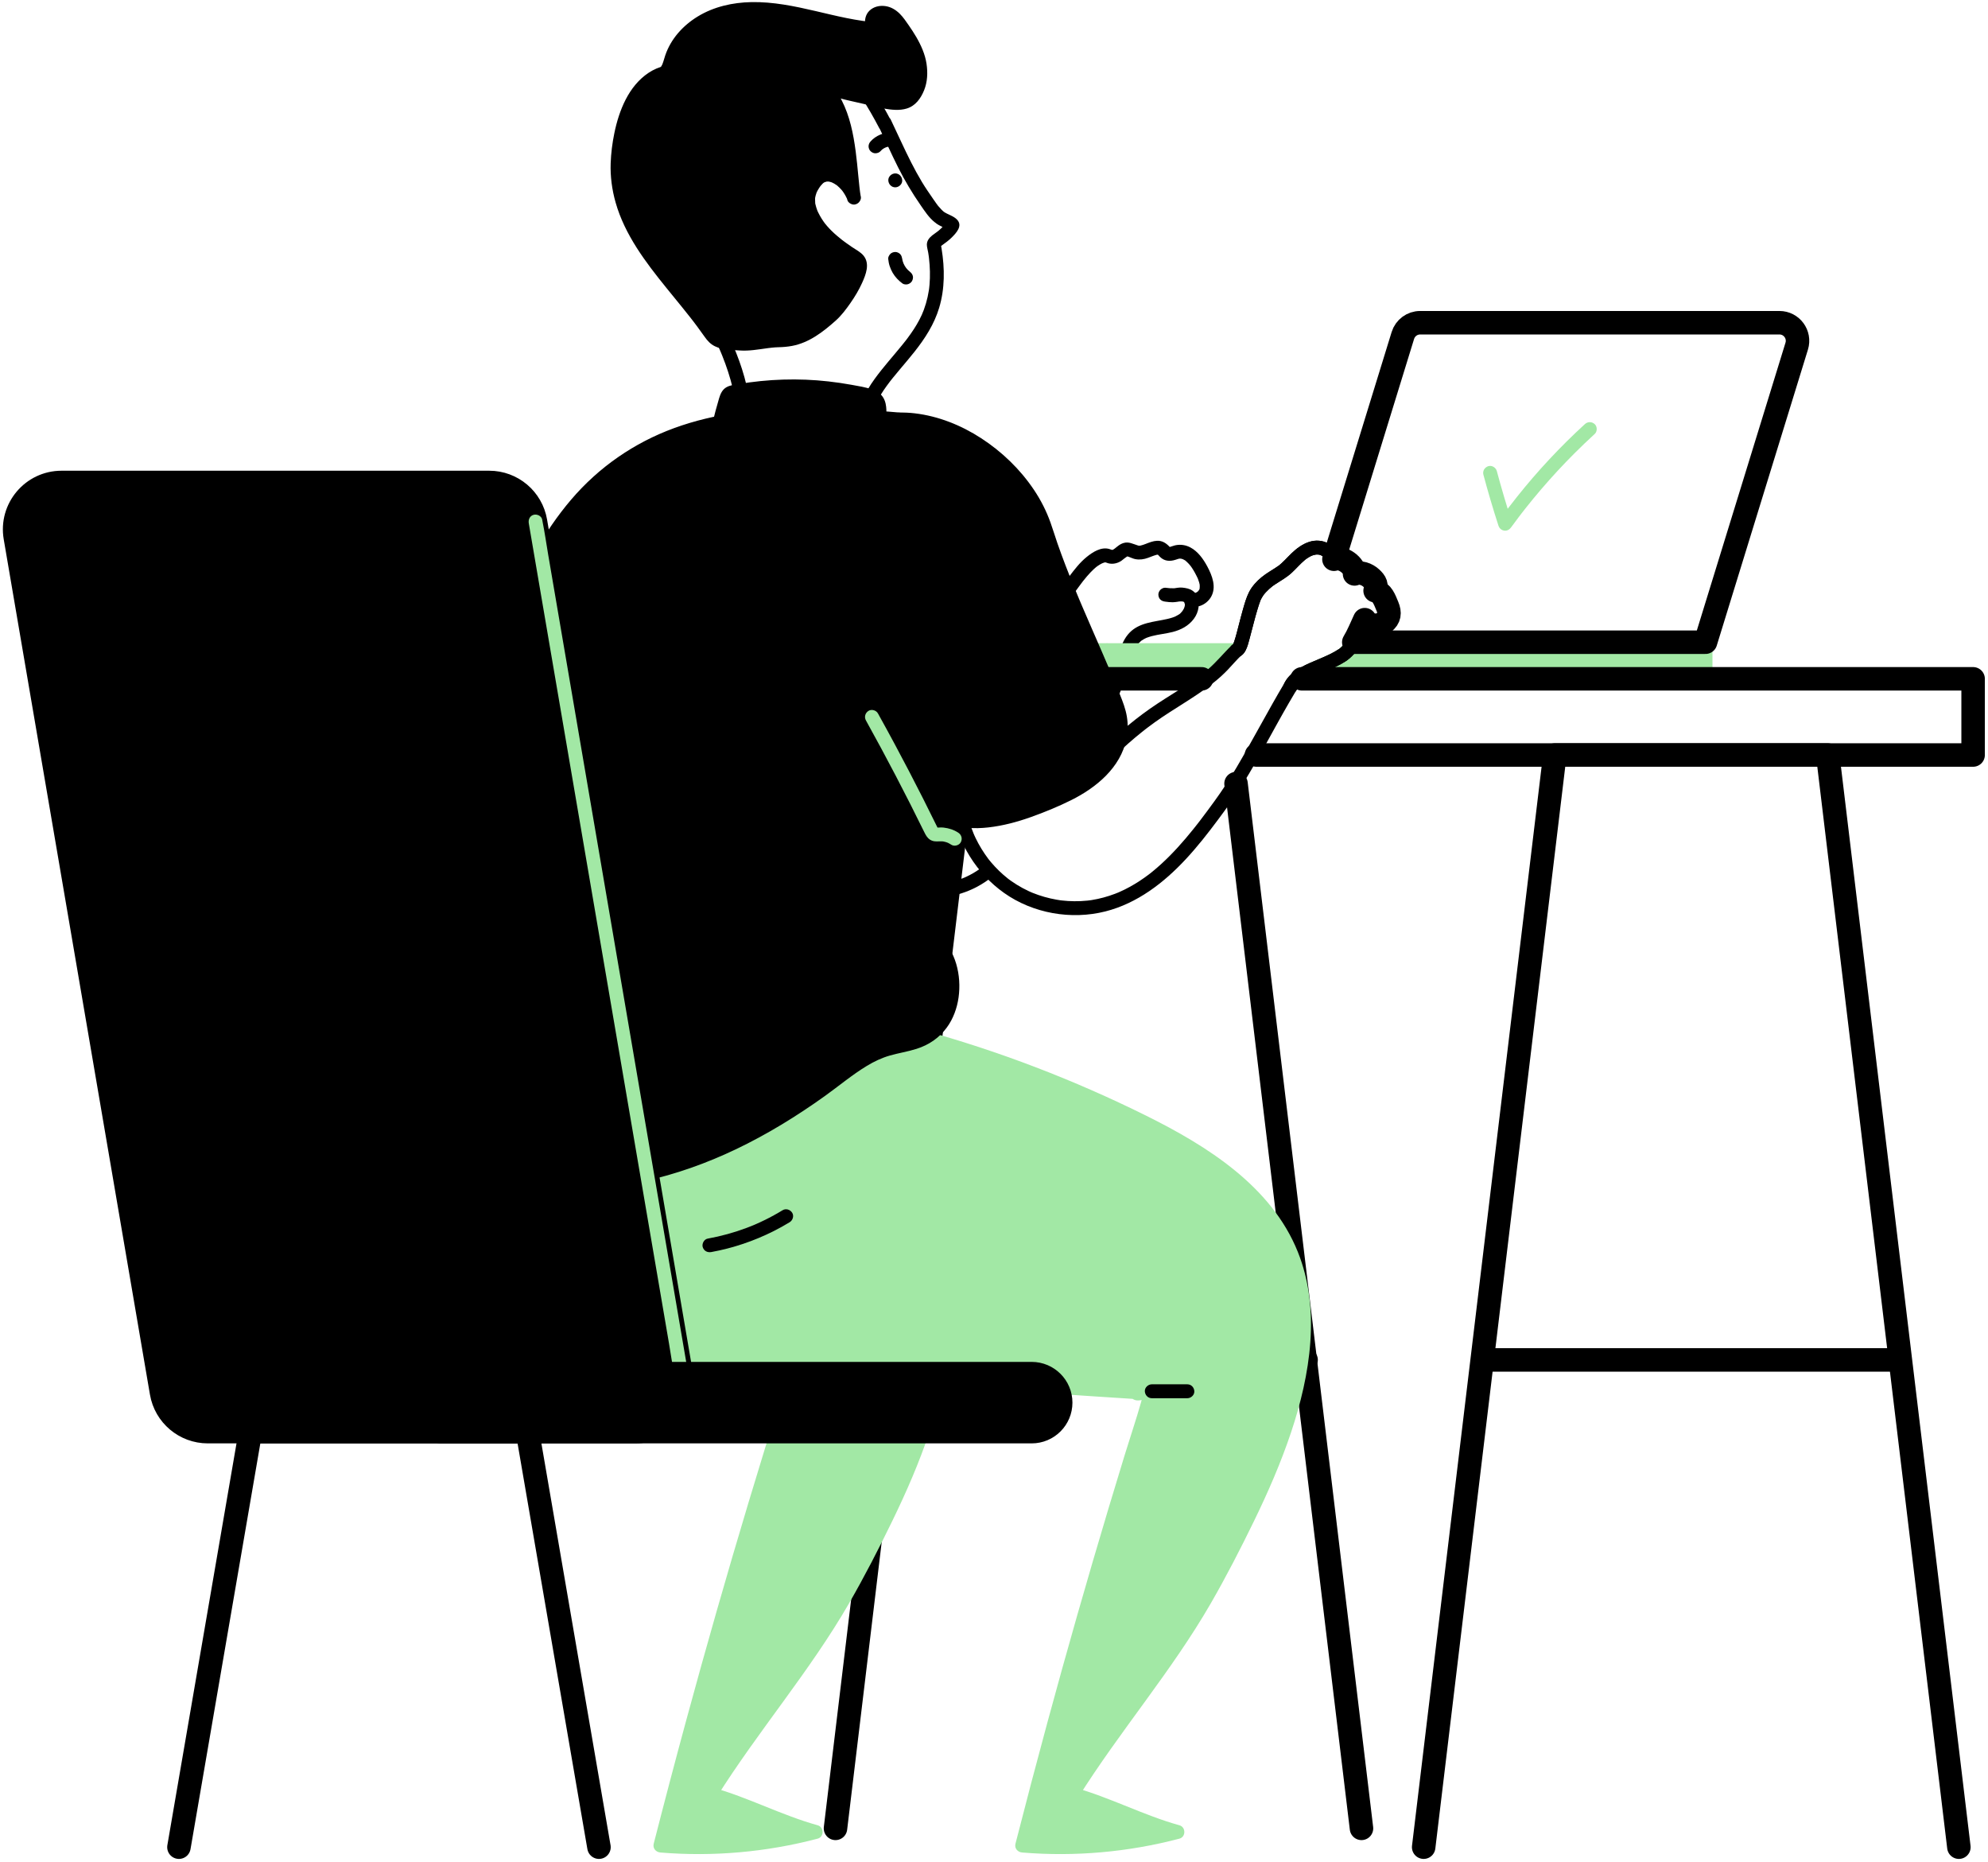 <?xml version="1.0" encoding="UTF-8"?>
<svg width="408px" height="382px" viewBox="0 0 408 382" version="1.1" xmlns="http://www.w3.org/2000/svg" xmlns:xlink="http://www.w3.org/1999/xlink">
    <title>communication _ envelope, message, email, mail, monitor, laptop, screen, computer, furniture</title>
    <g id="Page-1" stroke="none" stroke-width="1" fill="none" fill-rule="evenodd">
        <g id="communication-_-envelope,-message,-email,-mail,-monitor,-laptop,-screen,-computer,-furniture" transform="translate(3, 0.427)">
            <line x1="250.671" y1="160.357" x2="276.42" y2="374.722" id="Path" stroke="#000000" stroke-width="4.82" stroke-linecap="round" stroke-linejoin="round"></line>
            <line x1="168.469" y1="374.722" x2="194.922" y2="154.489" id="Path" stroke="#000000" stroke-width="4.82" stroke-linecap="round" stroke-linejoin="round"></line>
            <line x1="265.052" y1="278.61" x2="180.606" y2="278.61" id="Path" stroke="#000000" stroke-width="4.82" stroke-linecap="round" stroke-linejoin="round"></line>
            <path d="M215.696,123.546 C216.603,122.477 217.41,121.326 218.236,120.196 C218.445,119.911 218.654,119.627 218.866,119.345 C218.962,119.217 219.059,119.089 219.156,118.962 C219.206,118.897 219.353,118.691 219.161,118.954 C219.224,118.868 219.293,118.786 219.359,118.702 C219.815,118.127 220.288,117.563 220.795,117.031 C221.003,116.813 221.217,116.599 221.438,116.393 C221.558,116.282 221.679,116.173 221.803,116.067 C221.876,116.005 221.951,115.945 222.024,115.882 C222.24,115.699 221.788,116.051 222.033,115.873 C222.28,115.695 222.529,115.521 222.793,115.369 C222.907,115.303 223.023,115.241 223.141,115.182 C223.195,115.156 223.296,115.131 223.337,115.09 C223.127,115.176 223.092,115.191 223.232,115.134 L223.311,115.104 C223.442,115.055 223.575,115.012 223.71,114.975 C223.758,114.963 224.046,114.929 223.825,114.94 C223.576,114.952 223.93,114.956 223.932,114.952 C223.88,115.04 223.587,114.86 223.846,114.952 C223.909,114.974 223.974,114.99 224.037,115.011 C224.174,115.058 224.308,115.114 224.448,115.15 C225.375,115.39 226.354,115.168 227.141,114.639 C227.24,114.573 228.08,113.886 228.097,113.902 C228.101,113.907 227.805,114.111 228.023,113.96 C228.083,113.918 228.142,113.874 228.204,113.834 C228.264,113.796 228.328,113.763 228.388,113.724 C228.61,113.584 228.102,113.786 228.357,113.739 C228.684,113.679 228.328,113.757 228.312,113.734 C228.32,113.745 228.504,113.723 228.491,113.74 C228.433,113.817 228.163,113.675 228.482,113.769 C228.582,113.799 228.68,113.833 228.778,113.869 C229.188,114.02 229.585,114.217 230.017,114.299 C230.902,114.466 231.76,114.341 232.6,114.036 C233.226,113.808 233.827,113.545 234.474,113.382 C234.778,113.305 234.142,113.378 234.448,113.387 C234.502,113.389 234.567,113.388 234.62,113.385 C234.895,113.368 234.39,113.294 234.536,113.37 C234.56,113.382 234.725,113.435 234.741,113.428 C234.661,113.462 234.466,113.296 234.64,113.398 C234.904,113.552 234.431,113.167 234.67,113.419 C234.807,113.564 234.941,113.715 235.084,113.854 C235.972,114.724 237.099,114.802 238.235,114.432 C238.432,114.368 238.626,114.296 238.827,114.244 C238.9,114.224 238.973,114.209 239.047,114.192 C239.373,114.117 238.818,114.19 239.023,114.199 C239.105,114.203 239.189,114.192 239.272,114.195 C239.354,114.197 239.561,114.279 239.376,114.196 C239.169,114.105 239.422,114.212 239.474,114.225 C239.569,114.249 239.66,114.282 239.754,114.31 C240.062,114.398 239.554,114.2 239.733,114.298 C239.806,114.338 239.882,114.372 239.955,114.413 C240.068,114.476 240.309,114.583 240.385,114.689 C240.256,114.509 240.253,114.579 240.344,114.659 C240.425,114.729 240.507,114.797 240.585,114.869 C240.732,115.004 240.872,115.147 241.006,115.294 C241.143,115.445 241.273,115.602 241.4,115.761 C241.206,115.517 241.366,115.721 241.412,115.785 C241.489,115.891 241.564,115.999 241.636,116.107 C241.86,116.442 242.067,116.789 242.259,117.143 C242.384,117.375 242.506,117.609 242.622,117.845 C242.662,117.928 242.703,118.011 242.741,118.094 C242.781,118.177 242.819,118.261 242.856,118.345 C242.802,118.215 242.807,118.229 242.87,118.386 C242.949,118.599 243.027,118.812 243.089,119.031 C243.126,119.161 243.149,119.293 243.185,119.423 C243.266,119.715 243.193,119.243 243.212,119.57 C243.219,119.681 243.227,119.79 243.227,119.901 C243.227,119.966 243.182,120.417 243.231,120.118 C243.219,120.189 243.167,120.596 243.098,120.613 L243.165,120.446 C243.138,120.503 243.108,120.56 243.076,120.615 C243.057,120.648 242.957,120.843 242.919,120.856 L243.023,120.718 C242.992,120.755 242.96,120.791 242.927,120.826 C242.895,120.856 242.723,121.069 242.685,121.058 C242.677,121.055 242.984,120.861 242.747,121.007 C242.665,121.058 242.534,121.109 242.465,121.175 C242.342,121.293 242.785,121.081 242.511,121.159 C242.425,121.183 242.338,121.207 242.252,121.232 C241.981,121.312 242.486,121.262 242.325,121.221 C242.282,121.224 242.238,121.225 242.194,121.223 C242.038,121.212 242.078,121.22 242.314,121.245 C242.309,121.239 242.169,121.208 242.144,121.203 C242.001,121.152 242.032,121.165 242.238,121.244 C242.183,121.216 242.13,121.184 242.079,121.149 C241.566,120.823 240.763,120.922 240.349,121.372 C239.888,121.875 239.853,122.497 240.126,123.102 C239.978,122.773 240.132,123.144 240.157,123.245 C240.157,123.244 240.21,123.428 240.199,123.443 C240.218,123.418 240.178,123.144 240.184,123.365 C240.187,123.5 240.185,123.633 240.181,123.768 C240.174,124.036 240.17,123.719 240.195,123.692 C240.166,123.723 240.141,123.948 240.13,123.993 C240.122,124.024 239.995,124.383 240.001,124.388 C239.988,124.378 240.157,124.074 240.02,124.336 C239.988,124.399 239.958,124.463 239.924,124.525 C239.865,124.634 239.801,124.741 239.733,124.845 C239.693,124.905 239.65,124.962 239.611,125.021 C239.518,125.164 239.781,124.83 239.602,125.028 C239.425,125.222 239.223,125.496 238.989,125.623 C239.294,125.457 238.915,125.664 238.831,125.717 C238.655,125.826 238.474,125.927 238.289,126.019 C238.215,126.055 238.14,126.089 238.065,126.124 C238.115,126.101 238.32,126.026 238.064,126.125 C237.909,126.184 237.754,126.24 237.597,126.292 C237.26,126.403 236.917,126.493 236.572,126.573 C233.864,127.196 230.85,127.268 228.793,129.418 C227.771,130.486 227.193,131.861 226.755,133.251 C226.318,134.635 225.93,136.031 225.452,137.402 C225.201,138.12 224.937,138.833 224.66,139.54 C224.525,139.883 224.387,140.225 224.246,140.566 C224.211,140.651 224.176,140.736 224.14,140.821 C224.05,141.038 224.216,140.647 224.123,140.862 C224.04,141.052 223.959,141.243 223.875,141.433 C223.291,142.765 222.677,144.097 221.967,145.367 C221.625,145.978 221.242,146.558 220.832,147.124 C221.024,146.86 220.74,147.237 220.68,147.31 C220.575,147.436 220.467,147.559 220.357,147.68 C220.128,147.929 219.886,148.167 219.63,148.389 C219.577,148.434 219.521,148.477 219.469,148.524 C219.338,148.64 219.688,148.369 219.471,148.523 C219.345,148.611 219.22,148.699 219.09,148.78 C218.961,148.86 218.83,148.935 218.696,149.004 C218.636,149.034 218.576,149.062 218.517,149.091 C218.217,149.24 218.808,148.998 218.492,149.099 C218.35,149.144 218.212,149.193 218.068,149.23 C218.005,149.246 217.941,149.261 217.876,149.274 C217.654,149.319 217.776,149.261 217.914,149.278 C217.758,149.258 217.572,149.306 217.413,149.304 C217.24,149.302 217.068,149.287 216.897,149.266 C216.153,149.172 215.439,149.989 215.47,150.693 C215.508,151.546 216.1,152.02 216.897,152.12 C219.798,152.483 222.139,150.279 223.652,148.07 C224.443,146.915 225.056,145.646 225.652,144.383 C226.374,142.856 227.035,141.298 227.636,139.719 C228.207,138.217 228.715,136.693 229.166,135.152 C229.356,134.504 229.541,133.853 229.775,133.219 C229.805,133.141 229.976,132.726 229.851,133.011 C229.922,132.849 229.996,132.689 230.076,132.532 C230.146,132.393 230.221,132.257 230.301,132.123 C230.341,132.057 230.382,131.991 230.424,131.926 C230.446,131.892 230.652,131.585 230.546,131.737 C230.442,131.886 230.587,131.688 230.616,131.654 C230.666,131.594 230.718,131.536 230.771,131.479 C230.891,131.35 231.022,131.237 231.149,131.115 C231.193,131.073 231.361,130.948 231.13,131.121 C231.191,131.075 231.253,131.031 231.316,130.987 C231.474,130.879 231.639,130.779 231.806,130.687 C231.942,130.613 232.08,130.547 232.219,130.48 C232.277,130.452 232.47,130.381 232.198,130.486 C232.27,130.458 232.342,130.428 232.415,130.401 C232.746,130.278 233.084,130.175 233.425,130.085 C234.812,129.723 236.247,129.603 237.636,129.251 C239.368,128.813 240.931,127.997 242.012,126.548 C243.082,125.113 243.327,123.292 242.591,121.661 C241.94,122.312 241.289,122.963 240.639,123.614 C242.364,124.712 244.592,123.696 245.541,122.055 C246.708,120.036 245.772,117.667 244.774,115.797 C243.97,114.291 242.853,112.714 241.308,111.9 C240.39,111.417 239.414,111.251 238.391,111.422 C237.953,111.496 237.55,111.678 237.122,111.787 C237.056,111.804 236.961,111.835 236.888,111.838 C237.376,111.817 236.575,111.776 237.077,111.834 L236.966,111.801 C237.069,111.818 237.153,111.867 237.22,111.946 C237.186,111.949 237.011,111.742 236.989,111.719 C236.304,110.996 235.484,110.478 234.448,110.533 C233.62,110.577 232.891,110.879 232.13,111.175 C231.783,111.309 231.432,111.438 231.068,111.516 C231.075,111.514 230.884,111.561 230.874,111.552 L231.061,111.525 C230.997,111.531 230.933,111.535 230.869,111.536 C230.799,111.537 230.464,111.56 230.837,111.558 C230.721,111.559 230.584,111.504 230.475,111.472 C229.502,111.179 228.656,110.673 227.599,110.987 C227.201,111.105 226.841,111.302 226.511,111.549 C226.316,111.695 226.125,111.847 225.935,111.999 L225.863,112.058 C225.743,112.153 225.766,112.136 225.931,112.009 C225.89,112.073 225.761,112.134 225.701,112.175 C225.644,112.213 225.355,112.439 225.289,112.41 L225.451,112.34 C225.389,112.362 225.327,112.381 225.263,112.397 C224.908,112.515 225.535,112.396 225.214,112.401 C225.025,112.405 225.211,112.332 225.328,112.426 C225.287,112.393 225.146,112.381 225.092,112.364 C224.942,112.316 224.797,112.253 224.645,112.21 C222.97,111.737 221.248,112.856 220.007,113.864 C218.63,114.982 217.527,116.411 216.466,117.819 C215.944,118.512 215.438,119.218 214.925,119.918 C214.696,120.231 214.464,120.541 214.23,120.85 C214.031,121.112 214.429,120.599 214.228,120.853 C214.172,120.923 214.117,120.994 214.061,121.064 C213.936,121.22 213.808,121.375 213.678,121.528 C213.196,122.096 213.079,122.996 213.678,123.546 C214.21,124.034 215.181,124.154 215.697,123.546 L215.697,123.546 L215.696,123.546 Z" id="Path" fill="#000000" fill-rule="nonzero"></path>
            <g id="Group" transform="translate(221.017, 131.539)" fill="#A2E8A5" fill-rule="nonzero">
                <g id="Path">
                    <path d="M29.557,1.442 L1.427,1.442 L1.427,5.678 L25.478,5.678 C26.79,4.421 28.198,2.969 29.557,1.442 Z"></path>
                    <path d="M29.557,0.014 L4.906,0.014 C3.765,0.014 2.618,-0.018 1.477,0.014 C1.46,0.015 1.444,0.014 1.427,0.014 C0.656,0.014 0,0.668 0,1.442 L0,5.678 C0,6.449 0.654,7.105 1.427,7.105 L24.099,7.105 C24.523,7.105 24.948,7.114 25.371,7.105 C25.403,7.104 25.435,7.106 25.467,7.105 C26.068,7.071 26.45,6.726 26.856,6.331 C27.699,5.512 28.521,4.671 29.324,3.812 C29.744,3.363 30.157,2.909 30.566,2.451 C31.063,1.894 31.156,0.974 30.566,0.432 C30.023,-0.066 29.079,-0.163 28.548,0.432 C27.243,1.896 25.884,3.311 24.469,4.669 L25.478,4.251 L1.427,4.251 C1.903,4.726 2.378,5.202 2.854,5.678 L2.854,1.442 C2.378,1.917 1.903,2.393 1.427,2.869 L26.078,2.869 C27.219,2.869 28.366,2.901 29.507,2.869 C29.524,2.868 29.541,2.869 29.557,2.869 C30.304,2.869 31.019,2.212 30.984,1.442 C30.95,0.668 30.357,0.014 29.557,0.014 L29.557,0.014 Z"></path>
                </g>
                <g transform="translate(43.314, 0.007)" id="Path">
                    <path d="M9.272,1.434 C8.871,1.859 8.461,2.274 7.953,2.585 C5.85,3.873 3.447,4.707 1.43,5.67 L82.693,5.67 L82.693,1.434 L9.272,1.434 L9.272,1.434 Z"></path>
                    <path d="M8.263,0.425 C8.015,0.686 7.762,0.939 7.492,1.176 C7.363,1.282 7.353,1.291 7.461,1.202 C7.386,1.255 7.31,1.305 7.233,1.353 C7.069,1.456 6.901,1.552 6.733,1.648 C6.081,2.018 5.408,2.35 4.727,2.663 C3.397,3.275 2.032,3.81 0.709,4.438 C0.166,4.695 -0.128,5.49 0.053,6.049 C0.248,6.649 0.782,7.097 1.43,7.097 L79.394,7.097 C80.447,7.097 81.501,7.112 82.555,7.097 C82.601,7.096 82.647,7.097 82.693,7.097 C83.464,7.097 84.12,6.443 84.12,5.67 L84.12,1.434 C84.12,0.663 83.466,0.007 82.693,0.007 L12.251,0.007 C11.299,0.007 10.345,-0.009 9.393,0.007 C9.352,0.008 9.312,0.007 9.272,0.007 C8.525,0.007 7.81,0.663 7.845,1.434 C7.88,2.207 8.472,2.861 9.272,2.861 L44.683,2.861 C48.226,2.861 51.769,2.861 55.312,2.861 L79.713,2.861 C80.665,2.861 81.621,2.888 82.572,2.861 C82.612,2.86 82.653,2.861 82.693,2.861 C82.217,2.385 81.741,1.91 81.266,1.434 L81.266,5.67 C81.741,5.194 82.217,4.719 82.693,4.243 L4.728,4.243 C3.676,4.243 2.62,4.217 1.568,4.243 C1.522,4.244 1.476,4.243 1.43,4.243 L2.15,6.902 C4.914,5.592 8.124,4.72 10.281,2.443 C10.795,1.901 10.859,0.956 10.281,0.425 C9.724,-0.086 8.811,-0.154 8.263,0.425 L8.263,0.425 Z"></path>
                </g>
            </g>
            <path d="M362.195,65.79 L288.46,65.79 C286.83,65.79 285.391,66.852 284.911,68.41 L270.765,114.319 C272.357,113.651 275.162,115.585 274.994,117.333 C276.117,116.852 277.546,117.364 278.439,118.197 C279.331,119.031 279.619,119.624 279.215,120.777 C280.669,121.113 281.155,122.585 281.732,123.961 C282.309,125.337 282.193,126.402 281.011,127.312 C279.828,128.222 277.866,127.988 277.087,126.715 C276.381,128.242 275.716,129.893 274.837,131.344 L347.024,131.344 L365.743,70.596 C366.479,68.208 364.693,65.79 362.195,65.79 L362.195,65.79 Z" id="Path" stroke="#000000" stroke-width="4.82" stroke-linecap="round" stroke-linejoin="round"></path>
            <g id="Group" transform="translate(122.783, 205.013)" fill="#A2E8A5" fill-rule="nonzero">
                <path d="M56.904,5.647 C70.76,9.077 84.319,13.709 97.38,19.468 C109.502,24.812 122.656,30.957 131.943,40.656 C153.284,62.943 135.183,97.383 123.313,119.524 C114.991,135.047 103.595,147.748 94.249,162.676 C100.609,164.419 109.522,168.704 115.883,170.448 C105.519,173.193 94.682,174.141 84,173.236 C91.742,142.922 100.307,112.817 109.682,82.967 C110.18,81.384 110.512,79.289 109.118,78.389 C107.724,77.488 106.37,80.792 107.997,80.469 C110.471,79.797 113.277,80.527 115.11,82.319 C113.386,80.633 125.108,81.403 122.14,81.192 C106.909,80.109 91.662,79.282 76.44,78.064 C58.503,76.628 38.3,76.263 21.327,69.751 C15.929,67.68 10.824,64.474 7.395,59.819 C-5.561,42.232 4.972,17.634 14.674,1.404" id="Path"></path>
                <path d="M56.524,7.023 C72.524,10.995 88,16.618 102.957,23.531 C109.647,26.624 116.251,30.009 122.28,34.275 C127.783,38.169 132.943,42.872 136.219,48.839 C142.178,59.693 140.911,72.621 137.564,84.083 C134.078,96.018 128.332,107.131 122.485,118.049 C115.059,131.915 104.984,143.99 96.239,156.998 C95.139,158.634 94.064,160.286 93.016,161.956 C92.523,162.742 93.004,163.812 93.869,164.052 C101.264,166.103 108.108,169.772 115.503,171.824 L115.503,169.072 C105.235,171.772 94.581,172.686 84,171.809 C84.458,172.411 84.917,173.013 85.376,173.616 C89.5,157.474 93.854,141.391 98.442,125.374 C100.728,117.393 103.071,109.429 105.472,101.481 C106.68,97.481 107.903,93.484 109.141,89.493 C109.759,87.497 110.387,85.504 111.008,83.508 C111.45,82.086 111.814,80.428 111.281,78.978 C110.726,77.465 109.082,76.231 107.489,77.104 C106.412,77.693 105.611,79.126 105.881,80.361 C106.033,81.055 106.501,81.626 107.199,81.833 C107.977,82.064 108.734,81.694 109.511,81.658 C111.213,81.58 112.858,82.157 114.101,83.328 C115.438,84.588 117.395,82.639 116.119,81.31 C116.256,81.453 116.439,82.033 116.268,82.448 C116.22,82.565 115.702,83.167 115.969,82.892 C116.05,82.809 115.638,82.986 115.858,82.946 C115.939,82.931 116.017,82.894 116.098,82.878 C116.257,82.846 116.415,82.813 116.574,82.783 C116.846,82.732 116.384,82.804 116.575,82.78 C116.672,82.768 116.769,82.757 116.866,82.747 C117.094,82.724 117.323,82.706 117.552,82.691 C118.019,82.66 118.488,82.643 118.956,82.632 C120.277,82.603 121.697,82.815 123.003,82.607 C124.249,82.409 124.34,80.561 123.344,79.999 C122.873,79.733 122.154,79.766 121.628,79.729 C119.866,79.604 118.104,79.483 116.342,79.364 C112.818,79.126 109.293,78.897 105.768,78.67 C98.774,78.219 91.781,77.773 84.791,77.27 C78.363,76.807 71.939,76.297 65.51,75.85 C59.23,75.413 52.949,74.944 46.701,74.166 C40.59,73.405 34.499,72.323 28.569,70.645 C23.07,69.088 17.503,67.111 12.976,63.517 C8.728,60.144 5.736,55.426 4.174,50.253 C2.68,45.305 2.517,40.082 3.14,34.976 C4.424,24.442 8.936,14.38 14.106,5.222 C14.693,4.182 15.295,3.15 15.907,2.124 C16.85,0.543 14.383,-0.894 13.442,0.684 C7.916,9.944 3.088,19.98 0.977,30.62 C-1.152,41.349 -0.078,52.813 6.973,61.591 C10.63,66.143 15.826,69.185 21.221,71.232 C27.085,73.455 33.216,74.916 39.391,75.96 C51.975,78.087 64.759,78.569 77.462,79.572 C91.719,80.697 105.998,81.492 120.264,82.487 C120.938,82.534 121.62,82.619 122.295,82.63 C122.793,82.638 122.609,82.862 121.903,82.463 L122.244,79.855 C123.016,79.732 122.275,79.798 122.051,79.793 C121.662,79.784 121.272,79.776 120.882,79.771 C119.794,79.758 118.703,79.763 117.616,79.832 C116.615,79.896 115.465,79.935 114.557,80.414 C113.401,81.025 113.202,82.392 114.101,83.328 C114.774,82.655 115.446,81.983 116.119,81.31 C115.005,80.261 113.66,79.478 112.173,79.094 C111.477,78.914 110.741,78.81 110.022,78.797 C109.79,78.793 107.602,78.93 107.618,79.093 L107.811,79.095 C108.128,79.059 108.38,79.207 108.568,79.54 C108.627,79.644 108.629,79.775 108.682,79.873 C108.791,80.077 108.483,79.949 108.687,79.899 C108.7,79.896 108.775,79.605 108.686,79.872 C108.778,79.597 108.848,79.749 108.855,79.609 C108.845,79.817 108.705,79.548 108.873,79.596 C108.912,79.607 108.446,79.682 108.486,79.646 C108.371,79.749 108.518,79.524 108.448,79.672 C108.467,79.631 108.717,80.246 108.587,79.888 C108.654,80.072 108.668,80.23 108.682,80.422 C108.728,81.04 108.572,81.668 108.405,82.257 C107.373,85.895 106.15,89.489 105.04,93.105 C103.929,96.722 102.83,100.343 101.743,103.967 C97.362,118.573 93.175,133.237 89.182,147.953 C86.934,156.238 84.749,164.54 82.624,172.857 C82.379,173.814 83.075,174.587 84,174.663 C94.819,175.56 105.764,174.585 116.262,171.824 C117.632,171.463 117.608,169.445 116.262,169.072 C108.867,167.02 102.023,163.351 94.628,161.3 L95.481,163.396 C104.044,149.748 114.668,137.487 122.727,123.51 C125.897,118.013 128.816,112.332 131.591,106.627 C134.468,100.714 137.109,94.665 139.193,88.425 C143.112,76.691 145.321,63.294 140.581,51.453 C135.18,37.961 121.92,29.668 109.44,23.477 C94.681,16.155 79.18,10.198 63.293,5.839 C61.296,5.291 59.292,4.77 57.283,4.271 C55.5,3.828 54.74,6.58 56.524,7.023 L56.524,7.023 L56.524,7.023 Z" id="Path"></path>
            </g>
            <g id="Group" transform="translate(75.4, 205.013)" fill="#A2E8A5" fill-rule="nonzero">
                <path d="M30.043,5.647 C43.9,9.077 57.459,13.709 70.52,19.468 C82.642,24.813 95.796,30.957 105.082,40.656 C126.424,62.943 108.323,97.384 96.453,119.524 C88.131,135.047 76.735,147.748 67.388,162.676 C73.749,164.42 82.662,168.704 89.023,170.448 C78.659,173.193 67.822,174.141 57.14,173.236 C64.882,142.922 73.447,112.817 82.822,82.967 C83.319,81.384 84.697,72.744 83.303,71.844 C81.909,70.944 87.956,80.347 89.583,80.024 C92.058,79.351 86.417,80.527 88.25,82.319 C86.526,80.633 97.413,83.268 95.28,81.192 C89.876,75.934 75.122,77.118 50.876,76.226 C32.893,75.564 38.357,76.263 21.383,69.751 C15.986,67.68 10.881,64.475 7.452,59.819 C-5.504,42.232 5.029,17.634 14.731,1.404" id="Path"></path>
                <path d="M29.664,7.023 C45.664,10.995 61.139,16.618 76.096,23.532 C82.787,26.624 89.391,30.009 95.419,34.275 C100.923,38.17 106.083,42.872 109.359,48.839 C115.317,59.694 114.051,72.622 110.704,84.083 C107.218,96.018 101.472,107.132 95.625,118.049 C88.199,131.915 78.124,143.99 69.379,156.998 C68.279,158.634 67.204,160.286 66.156,161.956 C65.663,162.742 66.144,163.812 67.009,164.052 C74.404,166.104 81.248,169.773 88.643,171.824 L88.643,169.072 C78.374,171.773 67.721,172.686 57.14,171.809 C57.598,172.411 58.057,173.014 58.516,173.616 C63.8,152.932 69.464,132.346 75.508,111.871 C77.012,106.78 78.538,101.695 80.088,96.618 C80.88,94.025 81.677,91.434 82.481,88.845 C83.102,86.844 83.86,84.843 84.341,82.803 C84.972,80.124 85.353,77.246 85.336,74.493 C85.329,73.425 85.296,72.183 84.685,71.263 C83.857,70.015 81.636,70.079 81.671,71.902 C81.689,72.863 82.399,73.843 82.884,74.63 C83.673,75.91 84.548,77.137 85.479,78.317 C86.238,79.28 87.054,80.29 88.088,80.974 C88.516,81.256 89.01,81.467 89.532,81.457 C89.985,81.449 90.932,81.223 91.23,80.841 C92.141,79.677 91.296,78.25 89.842,78.456 C89.026,78.571 88.088,79.135 87.465,79.652 C86.258,80.654 86.155,82.185 87.241,83.328 C87.914,82.655 88.586,81.983 89.259,81.31 C89.082,81.127 89.386,81.573 89.345,81.435 C89.468,81.85 89.892,82.172 89.119,82.911 C89.025,83 88.419,83.266 88.767,83.154 C89.016,83.074 88.408,83.146 88.788,83.156 C88.946,83.16 89.105,83.147 89.263,83.148 C90.08,83.156 90.898,83.242 91.712,83.311 C93.047,83.424 94.983,83.822 96.191,83.052 C98.304,81.705 95.875,79.685 94.652,78.898 C93.25,77.997 91.629,77.414 90.024,76.992 C85.426,75.784 80.54,75.608 75.814,75.432 C68.816,75.172 61.811,75.137 54.811,74.929 C51.21,74.822 47.609,74.693 44.008,74.556 C41.988,74.48 39.956,74.417 37.949,74.155 C38.297,74.201 37.694,74.115 37.621,74.104 C37.452,74.076 37.282,74.047 37.113,74.016 C36.766,73.951 36.42,73.877 36.076,73.793 C35.345,73.615 34.626,73.393 33.915,73.147 C31.959,72.47 30.05,71.657 28.131,70.884 C24.943,69.599 21.642,68.501 18.564,66.967 C15.467,65.423 12.584,63.455 10.215,60.919 C5.804,56.197 3.431,49.75 2.958,43.368 C2.47,36.794 3.715,30.229 5.719,23.988 C7.721,17.753 10.509,11.796 13.684,6.077 C14.422,4.747 15.184,3.43 15.963,2.124 C16.907,0.543 14.44,-0.894 13.499,0.684 C6.734,12.02 0.776,24.796 0.06,38.174 C-0.292,44.744 0.885,51.409 4.083,57.206 C7.655,63.681 13.462,68.072 20.235,70.823 C23.221,72.036 26.237,73.179 29.227,74.385 C30.912,75.064 32.599,75.766 34.343,76.282 C38.153,77.408 42.255,77.352 46.188,77.488 C53.817,77.752 61.444,77.942 69.076,78.102 C74.489,78.216 80.2,78.255 85.442,78.999 C87.35,79.27 89.266,79.642 91.08,80.308 C91.259,80.373 91.436,80.442 91.613,80.514 C91.839,80.607 91.311,80.377 91.67,80.54 C91.744,80.574 91.818,80.607 91.891,80.641 C92.244,80.806 92.59,80.986 92.925,81.185 C93.085,81.281 93.242,81.38 93.397,81.485 C93.462,81.529 93.832,81.797 93.694,81.691 C93.554,81.585 93.903,81.866 93.962,81.917 C94.075,82.016 94.228,82.227 94.358,82.293 C94.277,82.252 94.135,81.956 94.131,81.652 C94.124,81.189 94.395,80.833 94.695,80.627 C94.562,80.718 95.088,80.479 94.859,80.558 C94.59,80.65 94.768,80.584 94.838,80.579 C94.663,80.591 94.489,80.603 94.313,80.606 C93.515,80.618 92.713,80.541 91.918,80.475 C90.602,80.364 88.621,79.901 87.417,80.645 C86.401,81.273 86.48,82.545 87.241,83.328 C88.525,84.649 90.524,82.642 89.259,81.31 C89.085,81.127 89.295,81.44 89.305,81.632 C89.293,81.402 89.291,81.738 89.251,81.827 C89.225,81.885 89.258,81.907 89.215,81.895 C89.203,81.892 89.136,81.963 89.274,81.848 C89.3,81.827 89.482,81.673 89.34,81.783 C89.233,81.867 89.598,81.628 89.676,81.585 C89.807,81.512 89.942,81.45 90.076,81.385 C90.274,81.288 89.859,81.449 90.185,81.343 C90.321,81.299 90.458,81.228 90.601,81.208 L89.212,78.823 C89.882,77.967 89.999,78.466 89.706,78.504 C89.637,78.513 89.517,78.553 89.454,78.578 C89.171,78.692 89.882,78.626 89.649,78.613 C89.528,78.606 89.937,78.786 89.753,78.65 C89.685,78.6 89.6,78.553 89.529,78.509 C89.291,78.362 89.741,78.699 89.493,78.482 C89.421,78.419 89.349,78.357 89.278,78.292 C88.51,77.593 87.77,76.676 87.221,75.936 C86.533,75.009 85.877,74.057 85.275,73.071 C85.049,72.699 84.826,72.322 84.629,71.933 C84.589,71.853 84.552,71.77 84.51,71.69 C84.391,71.461 84.558,71.972 84.539,71.76 C84.534,71.708 84.496,71.657 84.489,71.603 C84.521,71.842 84.578,72.436 84.136,72.799 L83.507,73.166 C82.93,73.353 82.693,73.115 82.396,72.939 C81.87,72.625 82.356,72.883 82.327,72.871 C82.441,72.917 82.242,72.63 82.291,72.785 C82.431,73.228 82.428,73.284 82.445,73.555 C82.51,74.562 82.473,75.569 82.394,76.574 C82.248,78.427 82.011,80.282 81.576,82.096 C81.249,83.464 80.751,84.803 80.333,86.145 C79.761,87.978 79.193,89.812 78.628,91.648 C77.48,95.372 76.346,99.1 75.224,102.831 C70.768,117.65 66.511,132.529 62.455,147.463 C60.16,155.91 57.93,164.376 55.763,172.857 C55.519,173.814 56.214,174.587 57.139,174.663 C67.959,175.56 78.903,174.585 89.402,171.824 C90.772,171.464 90.748,169.445 89.402,169.072 C82.006,167.02 75.163,163.351 67.768,161.3 L68.62,163.396 C77.184,149.748 87.807,137.487 95.867,123.51 C99.037,118.013 101.956,112.332 104.731,106.627 C107.607,100.714 110.249,94.665 112.333,88.425 C116.252,76.691 118.461,63.294 113.721,51.453 C108.319,37.961 95.06,29.668 82.58,23.477 C67.82,16.155 52.32,10.199 36.432,5.839 C34.436,5.291 32.432,4.77 30.423,4.271 C28.64,3.828 27.879,6.58 29.664,7.023 L29.664,7.023 L29.664,7.023 Z" id="Path"></path>
            </g>
            <g id="Group" transform="translate(69.307, 83.279)" fill="#000000" fill-rule="nonzero">
                <path d="M135.783,40.304 C136.955,32.83 143.952,10.984 120.03,3.783 C117.474,3.013 114.827,2.605 112.168,2.377 C92.65,0.707 71.813,0.037 55.736,10.944 C41.346,20.706 33.897,37.805 28.922,54.467 C23.947,71.128 20.551,88.639 11.295,103.358 C9.476,106.249 7.399,109.116 6.754,112.47 C6.109,115.825 7.43,119.869 10.636,121.047 C2.377,122.754 -0.803,134.04 3.037,141.549 C6.876,149.058 15.137,153.185 23.192,155.681 C50.502,164.145 75.236,155.526 98.221,138.521 C101.69,135.955 105.074,133.09 109.169,131.733 C111.687,130.898 114.395,130.665 116.825,129.6 C125.354,125.862 125.268,111.194 116.709,107.554 C120.851,109.31 124.279,82.266 125.026,80.336 C130.025,67.426 133.638,53.98 135.783,40.304 L135.783,40.304 Z" id="Path"></path>
                <path d="M137.159,40.683 C137.773,36.804 138.693,33.004 138.966,29.07 C139.32,23.961 138.705,18.683 136.262,14.114 C133.08,8.164 127.143,4.517 120.858,2.545 C116.16,1.07 111.186,0.829 106.305,0.491 C101.732,0.175 97.148,-0.032 92.563,0.004 C83.615,0.073 74.505,1.042 66.056,4.131 C57.827,7.141 50.584,12.151 44.899,18.822 C39.308,25.381 35.261,33.052 32.057,41.014 C28.668,49.435 26.334,58.21 23.922,66.946 C21.384,76.141 18.766,85.393 14.714,94.057 C13.695,96.236 12.589,98.375 11.381,100.455 C10.201,102.487 8.856,104.416 7.677,106.447 C5.487,110.222 4.197,114.618 6.224,118.751 C7.067,120.47 8.483,121.733 10.257,122.423 L10.257,119.671 C5.112,120.782 1.652,125.31 0.492,130.252 C-0.117,132.848 -0.162,135.552 0.364,138.166 C0.935,140.999 2.331,143.549 4.107,145.803 C8.034,150.787 13.88,153.877 19.736,156.021 C26.194,158.385 33.043,159.797 39.902,160.25 C53.376,161.14 66.682,157.864 78.792,152.072 C85.172,149.021 91.219,145.302 96.967,141.19 C99.85,139.127 102.585,136.817 105.624,134.981 C107.112,134.083 108.662,133.345 110.335,132.867 C112.14,132.352 114.005,132.072 115.795,131.501 C118.336,130.692 120.43,129.275 122.012,127.122 C123.324,125.337 124.11,123.154 124.419,120.972 C125.061,116.427 123.852,111.316 120.31,108.183 C119.447,107.419 118.486,106.782 117.429,106.321 L116.33,108.929 C119.165,110.059 120.743,105.564 121.392,103.708 C122.694,99.985 123.48,96.071 124.234,92.207 C124.881,88.889 125.414,85.551 126.053,82.232 C126.357,80.657 126.976,79.235 127.531,77.726 C128.886,74.047 130.13,70.327 131.26,66.573 C133.813,58.089 135.78,49.434 137.159,40.683 C137.279,39.923 136.964,39.148 136.162,38.928 C135.484,38.741 134.528,39.159 134.407,39.924 C133.216,47.48 131.589,54.964 129.522,62.328 C128.475,66.056 127.317,69.753 126.049,73.412 C125.432,75.196 124.788,76.971 124.118,78.736 C123.894,79.325 123.642,79.894 123.5,80.507 C122.858,83.283 122.477,86.129 121.959,88.93 C121.237,92.84 120.472,96.76 119.381,100.587 C119.121,101.496 118.842,102.4 118.519,103.288 C118.44,103.505 118.359,103.72 118.275,103.934 C118.248,104.002 118.219,104.07 118.192,104.139 C118.071,104.447 118.291,103.92 118.171,104.192 C118.026,104.519 117.877,104.844 117.708,105.159 C117.563,105.428 117.398,105.68 117.233,105.936 C117.048,106.227 117.465,105.73 117.15,106.033 C117.071,106.109 116.972,106.189 116.906,106.272 C117.04,106.104 117.143,106.146 116.903,106.256 C116.619,106.386 117.284,106.146 116.95,106.23 C116.724,106.287 117.377,106.222 117.032,106.206 C117.532,106.23 117.272,106.25 117.088,106.177 C115.6,105.584 114.507,108.14 115.989,108.786 C123.297,111.969 123.813,124.202 116.847,128.003 C114,129.557 110.543,129.586 107.557,130.817 C104.405,132.117 101.688,134.134 98.984,136.176 C93.56,140.272 87.895,144.056 81.909,147.287 C70.847,153.258 58.63,157.241 45.989,157.528 C39.472,157.676 32.98,156.865 26.681,155.198 C20.887,153.665 14.966,151.541 10.19,147.816 C6.144,144.66 2.998,140.235 2.853,134.995 C2.735,130.733 4.354,125.925 8.07,123.597 C9.005,123.012 9.928,122.658 11.015,122.423 C11.623,122.291 12.063,121.647 12.063,121.047 C12.063,120.376 11.608,119.901 11.015,119.671 C7.72,118.389 7.643,113.869 8.606,111.087 C9.325,109.009 10.567,107.14 11.747,105.301 C12.997,103.351 14.187,101.369 15.274,99.322 C19.634,91.105 22.549,82.217 25.105,73.302 C27.582,64.663 29.723,55.915 32.69,47.425 C35.414,39.631 38.827,32.008 43.556,25.21 C48.23,18.492 54.288,12.852 61.614,9.14 C69.215,5.288 77.743,3.621 86.191,3.079 C95.02,2.513 103.941,3.013 112.737,3.856 C119.773,4.53 127.247,7.067 131.865,12.636 C132.568,13.483 133.319,14.631 133.9,15.75 C134.482,16.867 134.826,17.728 135.212,19.021 C135.554,20.168 135.802,21.342 135.971,22.527 C135.934,22.268 135.992,22.698 136.001,22.769 C136.017,22.907 136.032,23.045 136.046,23.183 C136.077,23.481 136.103,23.78 136.125,24.079 C136.168,24.671 136.193,25.265 136.202,25.859 C136.221,27.017 136.18,28.176 136.093,29.331 C136.051,29.889 135.998,30.445 135.936,31 C135.908,31.251 135.878,31.501 135.847,31.751 C135.831,31.874 135.815,31.998 135.799,32.121 C135.842,31.8 135.777,32.266 135.765,32.35 C135.5,34.196 135.14,36.026 134.784,37.857 C134.65,38.544 134.516,39.232 134.407,39.924 C134.286,40.685 134.602,41.459 135.403,41.68 C136.082,41.866 137.038,41.449 137.159,40.683 L137.159,40.683 Z" id="Path"></path>
            </g>
            <g id="Group" transform="translate(122.313, 0)" fill="#000000" fill-rule="nonzero">
                <path d="M49.935,40.114 C48.722,36.678 44.671,33.726 42.284,36.48 C39.897,39.233 40.108,41.927 42.006,45.038 C43.905,48.149 47.008,50.296 50.043,52.313 C50.434,52.572 50.841,52.85 51.051,53.269 C51.337,53.842 51.184,54.526 51.026,55.146 C50.332,57.869 47.266,62.53 45.153,64.383 C41.7,67.413 38.962,69.351 34.529,69.39 C32.236,69.41 28.998,70.259 26.714,70.072 C24.534,69.894 22.05,70.152 20.654,68.132 C12.94,56.975 1.906,48.165 1.436,34.609 C1.274,29.934 2.901,14.845 13.161,14.206 C14.157,14.144 10.803,15.011 11.416,14.223 C12.034,13.428 12.237,12.401 12.55,11.444 C14.158,6.518 18.972,3.145 24.027,2.001 C29.081,0.856 34.367,1.601 39.431,2.706 C44.494,3.811 49.518,5.276 54.692,5.574 C53.569,5.338 53.281,3.638 54.086,2.821 C54.891,2.004 56.278,2.038 57.281,2.593 C58.285,3.148 58.992,4.106 59.651,5.045 C61.187,7.234 62.668,9.538 63.291,12.139 C63.914,14.739 63.541,17.719 61.722,19.678 C59.762,21.787 54.64,20.023 51.829,19.404 C49.018,18.784 45.227,18.01 42.793,16.473 C49.428,22.131 48.837,33.398 49.936,40.114" id="Path"></path>
                <path d="M51.312,39.735 C50.437,37.313 48.594,35.08 46.105,34.226 C44.925,33.822 43.636,33.903 42.528,34.473 C41.951,34.769 41.463,35.229 41.059,35.729 C40.572,36.33 40.119,36.958 39.801,37.666 C39.181,39.05 38.993,40.464 39.237,41.961 C39.468,43.385 40.134,44.756 40.903,45.964 C42.48,48.444 44.733,50.342 47.104,52.03 C47.651,52.421 48.207,52.799 48.766,53.174 C49.05,53.364 49.334,53.553 49.616,53.745 C49.375,53.581 49.71,53.839 49.774,53.902 C49.819,53.945 49.942,54.111 49.762,53.888 C49.918,54.082 49.738,53.789 49.777,53.925 C49.835,54.123 49.789,53.684 49.78,53.892 C49.777,53.971 49.785,54.051 49.781,54.13 C49.779,54.177 49.745,54.428 49.776,54.241 C49.813,54.017 49.736,54.411 49.736,54.412 C49.68,54.669 49.612,54.923 49.533,55.174 C49.466,55.388 49.39,55.599 49.309,55.808 C49.291,55.855 49.161,56.237 49.229,56.012 C49.298,55.781 49.205,56.063 49.19,56.098 C49.157,56.171 49.125,56.243 49.091,56.315 C48.603,57.374 48.02,58.39 47.389,59.37 C47.059,59.884 46.714,60.388 46.353,60.88 C46.271,60.993 46.187,61.105 46.103,61.217 C46.062,61.271 46.021,61.328 45.977,61.381 C46.183,61.13 46.057,61.279 46.012,61.335 C45.828,61.566 45.642,61.797 45.45,62.022 C44.718,62.878 43.89,63.612 43.026,64.334 C42.787,64.534 42.545,64.732 42.3,64.927 C42.215,64.994 41.898,65.236 42.14,65.054 C41.992,65.166 41.844,65.278 41.694,65.388 C41.202,65.747 40.696,66.087 40.171,66.396 C39.932,66.538 39.689,66.672 39.442,66.8 C39.32,66.863 39.196,66.924 39.072,66.983 C39.01,67.013 38.947,67.042 38.885,67.07 C38.844,67.089 38.574,67.215 38.772,67.123 C38.958,67.036 38.56,67.207 38.512,67.225 C38.367,67.28 38.221,67.333 38.074,67.383 C37.793,67.478 37.508,67.561 37.22,67.634 C36.942,67.705 36.662,67.765 36.38,67.815 C36.305,67.828 35.767,67.929 36.158,67.855 C35.993,67.887 35.819,67.895 35.651,67.91 C35.033,67.964 34.412,67.951 33.793,67.993 C33.05,68.045 32.31,68.146 31.572,68.247 C31.229,68.293 30.886,68.342 30.543,68.39 C30.381,68.413 30.218,68.435 30.056,68.458 C29.836,68.488 30.29,68.428 30.07,68.456 C29.969,68.468 29.868,68.482 29.767,68.494 C29.106,68.577 28.443,68.646 27.777,68.666 C27.182,68.684 26.594,68.63 26.001,68.599 C25.415,68.569 24.829,68.549 24.245,68.489 C24.187,68.483 24.094,68.459 24.041,68.467 C24.075,68.462 24.379,68.52 24.118,68.477 C23.985,68.455 23.852,68.434 23.72,68.407 C23.427,68.346 23.146,68.259 22.862,68.165 C22.682,68.104 22.844,68.21 22.931,68.196 C22.905,68.2 22.765,68.116 22.755,68.111 C22.638,68.052 22.524,67.986 22.414,67.915 C22.385,67.897 22.268,67.801 22.25,67.803 C22.281,67.8 22.499,68.023 22.302,67.838 C22.174,67.719 22.052,67.598 21.933,67.471 C21.884,67.418 21.785,67.262 21.951,67.503 C21.909,67.441 21.864,67.38 21.821,67.318 C21.733,67.192 21.646,67.067 21.558,66.942 C21.371,66.676 21.183,66.412 20.992,66.149 C17.935,61.921 14.481,58.004 11.29,53.879 C11.482,54.127 11.231,53.802 11.174,53.726 C11.084,53.609 10.994,53.491 10.905,53.373 C10.704,53.108 10.504,52.842 10.307,52.575 C9.936,52.074 9.57,51.568 9.212,51.057 C8.515,50.063 7.845,49.049 7.218,48.009 C6.59,46.969 6.003,45.902 5.475,44.807 C5.352,44.551 5.231,44.293 5.115,44.034 C5.056,43.905 4.998,43.775 4.942,43.644 C4.913,43.579 4.886,43.514 4.857,43.449 C4.786,43.285 4.96,43.698 4.857,43.446 C4.629,42.886 4.412,42.322 4.216,41.75 C3.82,40.594 3.5,39.413 3.266,38.215 C3.211,37.928 3.16,37.641 3.114,37.352 C3.09,37.207 3.069,37.062 3.048,36.916 C3.006,36.628 3.04,36.946 3.054,36.967 C3.021,36.919 3.021,36.693 3.014,36.636 C2.941,36 2.892,35.362 2.867,34.724 C2.821,33.557 2.881,32.385 2.989,31.223 C3.022,30.861 3.061,30.5 3.105,30.139 C3.116,30.05 3.128,29.962 3.139,29.874 C3.179,29.554 3.087,30.24 3.133,29.918 C3.16,29.724 3.188,29.531 3.218,29.338 C3.345,28.527 3.498,27.72 3.681,26.92 C3.874,26.082 4.098,25.252 4.362,24.434 C4.495,24.019 4.639,23.608 4.793,23.201 C4.866,23.01 4.941,22.819 5.019,22.63 C5.039,22.582 5.06,22.536 5.078,22.488 C5.073,22.5 4.932,22.827 5.024,22.617 C5.076,22.5 5.126,22.383 5.179,22.267 C5.528,21.495 5.924,20.745 6.378,20.03 C6.491,19.851 6.608,19.675 6.729,19.502 C6.786,19.42 6.843,19.34 6.901,19.259 C6.94,19.206 7.171,18.905 7.012,19.108 C6.844,19.32 7.073,19.031 7.105,18.992 C7.167,18.915 7.23,18.84 7.293,18.765 C7.435,18.598 7.582,18.435 7.732,18.275 C8.007,17.985 8.297,17.71 8.601,17.451 C8.684,17.381 8.771,17.315 8.853,17.245 C8.984,17.132 8.595,17.436 8.735,17.335 C8.774,17.306 8.812,17.276 8.851,17.248 C9.016,17.126 9.185,17.009 9.358,16.898 C9.705,16.675 10.067,16.474 10.442,16.299 C10.529,16.257 10.628,16.226 10.711,16.178 C10.341,16.391 10.587,16.231 10.715,16.182 C10.926,16.102 11.14,16.029 11.357,15.964 C11.754,15.846 12.16,15.754 12.569,15.689 C12.946,15.629 12.343,15.71 12.588,15.684 C12.71,15.672 12.832,15.658 12.954,15.648 C13.04,15.641 13.133,15.645 13.218,15.63 C13.237,15.627 13.258,15.634 13.277,15.63 C13.139,15.655 12.769,15.539 12.624,15.449 L12.112,14.937 L12.115,14.942 L11.971,13.842 C11.968,13.863 12.926,12.831 12.568,13.034 C13.252,12.646 12.932,12.898 12.836,12.92 C12.771,12.934 12.707,12.962 12.642,12.98 C12.466,13.029 12.286,13.068 12.106,13.101 C12.035,13.114 11.684,13.166 12,13.122 C12.313,13.078 11.979,13.12 11.905,13.124 C11.823,13.128 11.738,13.12 11.656,13.125 C11.557,13.132 11.251,12.995 11.923,13.164 C11.691,13.105 12.235,13.325 12.136,13.267 C12.506,13.485 12.768,13.919 12.767,14.389 L12.725,14.72 C12.586,15.009 12.553,15.094 12.624,14.975 C12.741,14.858 12.832,14.688 12.915,14.545 C13.176,14.095 13.368,13.595 13.532,13.102 C13.66,12.717 13.766,12.325 13.889,11.939 C13.944,11.764 14.003,11.589 14.067,11.417 C14.092,11.35 14.117,11.283 14.143,11.216 C14.169,11.15 14.196,11.083 14.223,11.017 C14.148,11.194 14.142,11.209 14.205,11.063 C14.516,10.385 14.873,9.733 15.296,9.118 C15.397,8.972 15.502,8.83 15.606,8.686 C15.811,8.405 15.47,8.85 15.611,8.68 C15.667,8.612 15.722,8.542 15.778,8.474 C16.028,8.172 16.29,7.882 16.564,7.602 C16.814,7.347 17.074,7.101 17.342,6.865 C17.477,6.746 17.614,6.63 17.753,6.516 C17.834,6.449 17.916,6.372 18.005,6.313 C17.807,6.444 17.943,6.361 18.059,6.274 C18.67,5.82 19.312,5.41 19.978,5.042 C20.296,4.867 20.62,4.701 20.949,4.545 C21.113,4.467 21.28,4.394 21.445,4.319 C21.784,4.165 21.162,4.431 21.507,4.292 C21.608,4.251 21.709,4.21 21.811,4.171 C22.52,3.895 23.247,3.663 23.985,3.477 C24.422,3.367 24.862,3.274 25.304,3.193 C25.535,3.151 25.767,3.113 25.998,3.078 C26.061,3.069 26.364,3.027 26.106,3.061 C26.269,3.04 26.432,3.021 26.595,3.003 C27.573,2.898 28.557,2.852 29.54,2.855 C30.553,2.858 31.564,2.912 32.572,3.006 C33.043,3.05 33.512,3.103 33.982,3.162 C34.273,3.198 34.087,3.175 34.025,3.167 C34.165,3.186 34.306,3.206 34.447,3.226 C34.728,3.267 35.009,3.311 35.29,3.356 C37.255,3.676 39.201,4.104 41.14,4.555 C45.614,5.595 50.089,6.727 54.692,7.001 C55.4,7.043 56.005,6.425 56.094,5.764 C56.185,5.085 55.765,4.368 55.071,4.198 C54.81,4.134 55.028,4.104 55.114,4.237 C55.107,4.225 54.981,4.158 54.983,4.158 C55.169,4.188 55.21,4.364 55.071,4.207 C54.951,4.072 55.255,4.525 55.129,4.284 C54.954,3.947 55.191,4.569 55.081,4.193 C55.066,4.141 55.056,4.088 55.042,4.036 C54.972,3.775 55.039,4.363 55.056,4.092 C55.06,4.03 55.068,3.947 55.06,3.887 C55.037,3.712 54.968,4.247 55.05,3.982 C55.065,3.933 55.081,3.875 55.093,3.824 C55.154,3.551 54.917,4.095 55.077,3.867 C55.093,3.843 55.161,3.745 55.162,3.729 C55.15,3.906 54.96,3.944 55.133,3.794 C55.353,3.602 55.142,3.807 55.123,3.793 C55.117,3.789 55.386,3.649 55.388,3.645 C55.335,3.759 55.141,3.734 55.38,3.666 C55.426,3.652 55.589,3.586 55.629,3.608 C55.581,3.581 55.346,3.621 55.557,3.622 C55.662,3.623 55.766,3.615 55.871,3.62 C55.919,3.622 56.045,3.65 56.081,3.637 C55.917,3.695 55.854,3.59 56.015,3.638 C56.117,3.668 56.221,3.687 56.322,3.72 L56.423,3.754 C56.571,3.81 56.555,3.802 56.375,3.73 C56.375,3.728 56.845,3.998 56.863,4.01 C56.928,4.054 56.992,4.099 57.055,4.146 C56.819,3.97 57.028,4.134 57.084,4.184 C57.396,4.46 57.67,4.771 57.933,5.094 C58.102,5.302 57.961,5.131 57.929,5.088 C57.989,5.168 58.049,5.248 58.107,5.329 C58.212,5.473 58.316,5.619 58.418,5.766 C58.692,6.155 58.962,6.547 59.226,6.943 C59.695,7.645 60.144,8.361 60.55,9.101 C60.747,9.46 60.934,9.824 61.108,10.195 C61.153,10.292 61.198,10.39 61.242,10.488 C61.269,10.55 61.378,10.813 61.275,10.561 C61.365,10.779 61.45,10.999 61.529,11.222 C61.666,11.606 61.785,11.997 61.885,12.393 C61.932,12.581 61.974,12.77 62.011,12.961 C62.026,13.035 62.039,13.11 62.052,13.185 C62.077,13.332 62.117,13.501 62.067,13.256 C62.214,13.989 62.154,14.796 62.087,15.533 C62.052,15.913 62.149,15.228 62.076,15.603 C62.061,15.676 62.05,15.751 62.036,15.825 C62.001,16.009 61.959,16.193 61.912,16.374 C61.869,16.537 61.821,16.698 61.767,16.858 C61.738,16.946 61.707,17.034 61.674,17.121 C61.651,17.182 61.492,17.499 61.648,17.193 C61.478,17.525 61.32,17.855 61.113,18.167 C61.071,18.229 61.028,18.289 60.986,18.35 C60.783,18.646 61.12,18.205 60.971,18.372 C60.85,18.508 60.738,18.652 60.606,18.778 C60.569,18.813 60.53,18.844 60.493,18.879 C60.288,19.069 60.782,18.698 60.54,18.838 C60.441,18.895 60.341,18.953 60.242,19.01 C60.129,19.076 59.995,19.063 60.335,18.979 C60.287,18.991 60.235,19.019 60.187,19.036 C60.034,19.09 59.877,19.134 59.718,19.17 C59.664,19.182 59.609,19.194 59.554,19.204 C59.423,19.229 59.212,19.196 59.595,19.206 C59.466,19.203 59.328,19.234 59.198,19.243 C58.873,19.263 58.547,19.261 58.222,19.245 C57.928,19.231 57.636,19.199 57.343,19.169 C56.995,19.133 57.673,19.221 57.325,19.167 C57.258,19.157 57.191,19.148 57.125,19.137 C56.923,19.106 56.722,19.071 56.522,19.034 C55.267,18.801 54.037,18.465 52.797,18.165 C51.224,17.784 49.634,17.48 48.072,17.053 C47.226,16.822 46.387,16.565 45.567,16.254 C45.459,16.212 45.35,16.17 45.242,16.127 C45.172,16.099 44.85,15.958 45.159,16.095 C44.987,16.019 44.816,15.943 44.647,15.862 C44.257,15.675 43.879,15.469 43.513,15.241 C42.908,14.864 42.092,15.064 41.672,15.608 C41.266,16.134 41.243,17.017 41.784,17.482 C42.413,18.023 42.982,18.62 43.506,19.262 C43.533,19.295 43.578,19.337 43.596,19.376 C43.597,19.377 43.427,19.148 43.52,19.277 C43.585,19.369 43.654,19.457 43.72,19.548 C43.842,19.718 43.96,19.889 44.075,20.064 C44.305,20.413 44.521,20.771 44.722,21.138 C44.917,21.492 45.1,21.853 45.27,22.219 C45.348,22.387 45.465,22.574 45.509,22.754 C45.423,22.401 45.493,22.719 45.534,22.819 C45.577,22.926 45.619,23.032 45.66,23.139 C45.963,23.925 46.22,24.728 46.442,25.54 C46.895,27.201 47.203,28.899 47.441,30.603 C47.465,30.777 47.47,30.856 47.444,30.619 C47.455,30.718 47.47,30.817 47.482,30.916 C47.51,31.129 47.536,31.342 47.562,31.556 C47.612,31.978 47.659,32.402 47.704,32.825 C47.79,33.633 47.868,34.441 47.945,35.25 C48.113,37.001 48.278,38.756 48.56,40.494 C48.679,41.233 49.636,41.71 50.315,41.49 C51.116,41.231 51.44,40.527 51.312,39.735 C51.285,39.568 51.258,39.4 51.234,39.232 C51.222,39.153 51.211,39.074 51.2,38.995 C51.194,38.955 51.189,38.916 51.183,38.876 C51.155,38.678 51.197,38.968 51.201,39.013 C51.163,38.652 51.111,38.291 51.07,37.93 C50.983,37.161 50.909,36.39 50.835,35.62 C50.675,33.951 50.518,32.282 50.298,30.619 C49.821,27.023 49.102,23.424 47.436,20.167 C46.533,18.4 45.31,16.761 43.802,15.464 C43.225,16.211 42.649,16.958 42.072,17.705 C45.029,19.549 48.586,20.092 51.916,20.887 C53.297,21.217 54.665,21.599 56.065,21.84 C57.598,22.103 59.275,22.306 60.794,21.838 C62.583,21.286 63.67,19.76 64.344,18.088 C65.038,16.367 65.113,14.467 64.839,12.651 C64.546,10.703 63.712,8.845 62.727,7.153 C62.248,6.329 61.721,5.534 61.179,4.75 C60.619,3.941 60.057,3.107 59.36,2.408 C58.544,1.592 57.53,0.977 56.375,0.822 C55.2,0.664 53.987,0.928 53.115,1.776 C51.553,3.293 52.07,6.401 54.313,6.95 L54.692,4.147 C54.17,4.116 53.65,4.075 53.13,4.023 C52.847,3.994 52.564,3.962 52.281,3.928 C52.14,3.911 51.999,3.893 51.858,3.874 C52.133,3.911 51.684,3.849 51.673,3.848 C50.593,3.692 49.517,3.499 48.447,3.284 C46.299,2.853 44.171,2.332 42.038,1.835 C37.74,0.834 33.343,-0.079 28.907,0.005 C25.05,0.079 21.195,0.936 17.878,2.96 C14.842,4.814 12.354,7.561 11.208,10.962 C11.067,11.381 10.953,11.807 10.818,12.227 C10.756,12.42 10.688,12.609 10.616,12.798 C10.735,12.486 10.587,12.849 10.564,12.894 C10.492,13.036 10.413,13.175 10.324,13.307 C10.093,13.652 9.909,13.97 9.915,14.41 C9.925,15.111 10.415,15.69 11.073,15.892 C11.624,16.061 12.232,15.96 12.785,15.867 C13.192,15.798 13.646,15.704 14.009,15.498 C14.608,15.159 14.875,14.509 14.723,13.842 C14.569,13.167 13.889,12.77 13.235,12.775 C12.556,12.781 11.853,12.905 11.193,13.056 C9.994,13.329 8.819,13.832 7.796,14.513 C3.694,17.242 1.729,22.239 0.772,26.884 C0.353,28.918 0.088,31 0.015,33.076 C-0.081,35.784 0.29,38.525 1.031,41.129 C2.92,47.762 7.162,53.339 11.433,58.621 C12.516,59.96 13.611,61.288 14.693,62.627 C15.232,63.294 15.768,63.963 16.297,64.637 C16.439,64.817 16.58,64.997 16.72,65.178 C16.752,65.219 16.988,65.524 16.778,65.251 C16.824,65.311 16.871,65.372 16.917,65.432 C17.196,65.795 17.473,66.16 17.747,66.528 C18.273,67.231 18.789,67.943 19.291,68.664 C19.853,69.471 20.501,70.185 21.402,70.619 C23.01,71.393 24.771,71.361 26.512,71.484 C28.386,71.616 30.24,71.287 32.091,71.031 C32.171,71.02 32.251,71.009 32.331,70.999 C31.975,71.046 32.373,70.994 32.427,70.987 C32.659,70.958 32.891,70.93 33.124,70.906 C33.557,70.861 33.992,70.827 34.428,70.818 C35.375,70.798 36.312,70.722 37.246,70.547 C40.739,69.895 43.634,67.659 46.218,65.343 C47.363,64.317 48.313,63.054 49.19,61.8 C50.111,60.483 50.954,59.092 51.615,57.625 C52.394,55.897 53.272,53.678 51.904,52.016 C51.3,51.282 50.328,50.796 49.549,50.265 C49.178,50.012 48.809,49.756 48.445,49.495 C48.245,49.352 48.048,49.208 47.851,49.062 C47.753,48.989 47.655,48.916 47.557,48.842 C47.532,48.823 47.213,48.571 47.459,48.767 C46.73,48.187 46.017,47.59 45.354,46.934 C45.04,46.624 44.736,46.302 44.446,45.969 C44.287,45.787 44.138,45.599 43.984,45.413 C44.157,45.623 44.02,45.462 43.986,45.416 C43.891,45.287 43.795,45.158 43.703,45.026 C43.438,44.648 43.193,44.256 42.967,43.854 C42.84,43.629 42.72,43.401 42.608,43.17 C42.572,43.095 42.536,43.02 42.502,42.944 C42.467,42.87 42.434,42.795 42.402,42.72 C42.468,42.875 42.47,42.878 42.41,42.727 C42.271,42.33 42.135,41.938 42.048,41.525 C42.029,41.435 41.979,41.294 41.989,41.202 C41.955,41.506 42.004,41.329 41.992,41.208 C41.97,40.979 41.961,40.749 41.967,40.519 C41.971,40.352 41.962,40.157 42.005,39.994 C41.905,40.371 42.006,40.036 42.023,39.957 C42.044,39.852 42.068,39.748 42.096,39.645 C42.143,39.469 42.205,39.3 42.261,39.127 C42.374,38.778 42.124,39.389 42.289,39.055 C42.357,38.916 42.423,38.778 42.497,38.642 C42.593,38.466 42.697,38.295 42.808,38.127 C42.877,38.022 42.951,37.921 43.022,37.818 C43.26,37.478 42.841,38.018 43.119,37.695 C43.242,37.551 43.361,37.405 43.496,37.272 C43.51,37.258 43.693,37.073 43.705,37.082 C43.535,37.208 43.511,37.228 43.633,37.139 C43.681,37.105 43.73,37.073 43.78,37.042 C43.842,37.005 43.907,36.974 43.968,36.937 C44.131,36.839 44.133,36.957 43.897,36.959 C44.031,36.958 44.235,36.856 44.371,36.822 C44.648,36.753 44.086,36.825 44.275,36.833 C44.342,36.836 44.413,36.823 44.48,36.821 C44.562,36.82 44.644,36.821 44.727,36.826 C45.128,36.848 44.511,36.768 44.763,36.825 C44.903,36.856 45.042,36.884 45.18,36.925 C45.264,36.95 45.347,36.977 45.429,37.008 C45.732,37.118 45.425,37.057 45.42,37 C45.423,37.035 45.786,37.183 45.83,37.208 C46.009,37.309 46.182,37.419 46.351,37.538 C46.414,37.583 46.491,37.626 46.546,37.681 C46.281,37.416 46.501,37.651 46.564,37.705 C46.704,37.824 46.839,37.948 46.97,38.077 C47.103,38.208 47.231,38.344 47.355,38.484 C47.423,38.561 47.487,38.641 47.555,38.718 C47.777,38.974 47.429,38.539 47.555,38.714 C47.777,39.023 47.99,39.335 48.175,39.669 C48.267,39.834 48.353,40.002 48.433,40.174 C48.48,40.273 48.65,40.481 48.452,40.208 C48.504,40.28 48.53,40.41 48.56,40.493 C48.813,41.194 49.542,41.74 50.315,41.49 C51.004,41.267 51.583,40.486 51.312,39.735 L51.312,39.735 L51.312,39.735 Z" id="Path"></path>
            </g>
            <path d="M190.893,43.187 C190.386,42.791 189.954,42.327 189.545,41.832 C189.544,41.831 189.399,41.651 189.482,41.755 C189.576,41.873 189.398,41.644 189.38,41.62 C189.296,41.507 189.213,41.393 189.131,41.279 C188.93,40.999 188.734,40.716 188.539,40.432 C187.737,39.272 186.936,38.117 186.207,36.908 C184.631,34.293 183.297,31.542 182.003,28.78 C181.269,27.215 180.546,25.644 179.799,24.086 C179.492,23.446 178.622,23.246 178.017,23.502 C177.405,23.76 176.951,24.512 177.191,25.185 L177.318,25.541 C178.187,25.175 179.056,24.808 179.926,24.441 C177.54,19.897 174.809,15.484 171.289,11.723 C167.985,8.192 163.921,5.372 159.37,3.708 C155.005,2.113 150.106,1.745 145.642,3.167 C141.714,4.419 138.277,6.933 135.702,10.133 C133.044,13.436 131.171,17.326 130.141,21.436 C129.049,25.791 129.023,30.333 129.336,34.788 C129.676,39.609 130.532,44.434 132.179,48.988 C133.003,51.264 134.006,53.485 135.231,55.573 C136.444,57.639 137.954,59.498 139.287,61.485 C140.658,63.53 141.918,65.651 143.049,67.839 C143.615,68.933 144.148,70.044 144.646,71.171 C144.704,71.302 144.761,71.434 144.818,71.566 C144.841,71.618 144.978,71.94 144.899,71.753 C145.02,72.038 145.137,72.325 145.252,72.612 C145.471,73.16 145.682,73.712 145.883,74.268 C146.67,76.441 147.312,78.669 147.752,80.938 C147.861,81.5 147.958,82.064 148.04,82.63 C148.049,82.694 148.058,82.759 148.068,82.824 C148.064,82.801 148.039,82.598 148.06,82.767 C148.077,82.896 148.093,83.025 148.109,83.154 C148.141,83.431 148.171,83.709 148.197,83.987 C148.295,85.053 148.341,86.124 148.321,87.195 C148.313,87.686 148.29,88.176 148.253,88.665 C148.235,88.907 148.213,89.148 148.187,89.389 C148.175,89.508 148.161,89.628 148.146,89.748 C148.139,89.807 148.132,89.867 148.124,89.926 C148.131,89.875 148.165,89.629 148.126,89.903 C147.963,91.038 148.732,91.841 149.881,91.658 C152.651,91.219 155.421,90.779 158.191,90.34 C162.601,89.64 167.011,88.941 171.42,88.241 C172.425,88.081 173.43,87.922 174.435,87.763 C175.107,87.656 175.405,86.965 175.482,86.387 C175.44,86.701 175.48,86.427 175.492,86.348 C175.508,86.249 175.525,86.151 175.543,86.053 C175.572,85.896 175.603,85.74 175.637,85.585 C175.721,85.201 175.821,84.82 175.937,84.444 C176.04,84.108 176.155,83.775 176.281,83.447 C176.315,83.356 176.351,83.266 176.388,83.175 C176.417,83.104 176.525,82.859 176.402,83.139 C176.48,82.96 176.56,82.782 176.643,82.606 C177.286,81.246 178.095,79.971 178.976,78.755 C179.189,78.46 179.407,78.17 179.627,77.881 C179.791,77.666 179.66,77.838 179.627,77.881 C179.69,77.801 179.752,77.721 179.815,77.641 C179.954,77.464 180.094,77.289 180.234,77.114 C180.724,76.506 181.224,75.907 181.727,75.31 C182.725,74.124 183.735,72.947 184.696,71.73 C186.855,68.997 188.727,66.104 189.742,62.74 C190.927,58.811 190.901,54.661 190.25,50.642 C190.208,50.381 190.163,50.12 190.115,49.86 C190.105,49.807 190.092,49.607 190.056,49.548 C190.167,49.731 189.764,50.535 189.98,50.174 C190.065,50.033 189.718,50.426 189.939,50.242 C190.011,50.183 190.074,50.111 190.145,50.05 C190.195,50.007 190.248,49.967 190.298,49.924 C190.02,50.166 190.266,49.952 190.326,49.908 C191.021,49.409 191.708,48.915 192.317,48.309 C193.24,47.389 194.621,45.935 193.442,44.661 C192.691,43.849 191.482,43.605 190.604,42.964 C189.999,42.523 188.987,42.842 188.652,43.476 C188.26,44.218 188.518,44.957 189.164,45.429 C189.556,45.714 189.986,45.925 190.421,46.135 C190.62,46.23 190.818,46.325 191.012,46.43 C191.119,46.488 191.222,46.559 191.331,46.614 C191.585,46.742 191.312,46.611 191.241,46.47 L191.047,45.75 L191.047,45.872 L191.242,45.152 C191.203,45.242 191.168,45.299 191.117,45.378 C191.222,45.215 191.047,45.462 191.018,45.498 C190.881,45.665 190.739,45.827 190.593,45.985 C190.304,46.298 189.995,46.591 189.671,46.867 C189.567,46.955 189.155,47.252 189.465,47.041 C189.382,47.097 189.3,47.156 189.218,47.213 C188.911,47.424 188.61,47.642 188.319,47.875 C187.723,48.352 187.219,48.966 187.222,49.771 C187.224,50.299 187.413,50.878 187.498,51.401 C187.532,51.609 187.563,51.817 187.593,52.026 C187.615,52.173 187.631,52.3 187.663,52.582 C187.868,54.376 187.922,56.191 187.766,57.991 C187.746,58.22 187.723,58.449 187.697,58.677 C187.691,58.728 187.649,59.049 187.679,58.83 C187.665,58.931 187.65,59.032 187.634,59.133 C187.564,59.588 187.479,60.04 187.379,60.49 C187.178,61.396 186.917,62.29 186.594,63.161 C186.327,63.883 186.057,64.477 185.658,65.233 C185.327,65.86 184.965,66.47 184.58,67.066 C184.18,67.683 183.757,68.285 183.319,68.875 C183.221,69.007 183.122,69.138 183.023,69.269 C182.973,69.335 182.923,69.4 182.873,69.465 C183.034,69.255 182.901,69.428 182.869,69.469 C182.626,69.777 182.383,70.084 182.136,70.388 C180.261,72.698 178.258,74.903 176.511,77.314 C174.537,80.04 173.078,83.028 172.628,86.387 L173.676,85.011 C170.906,85.45 168.136,85.89 165.366,86.329 L152.137,88.428 C151.132,88.587 150.127,88.747 149.123,88.906 L150.878,90.662 C152.193,81.504 148.821,72.148 144.366,64.279 C143.165,62.158 141.846,60.105 140.418,58.13 C139.072,56.267 137.778,54.418 136.727,52.367 C136.473,51.871 136.231,51.37 136,50.864 C135.884,50.61 135.772,50.355 135.661,50.099 C135.478,49.679 135.761,50.35 135.588,49.925 C135.518,49.753 135.447,49.58 135.378,49.407 C134.947,48.321 134.563,47.216 134.223,46.098 C133.551,43.887 133.051,41.626 132.694,39.344 C132.65,39.063 132.61,38.782 132.569,38.501 C132.501,38.039 132.603,38.781 132.543,38.318 C132.525,38.177 132.507,38.036 132.49,37.895 C132.415,37.285 132.349,36.673 132.293,36.06 C132.186,34.885 132.113,33.707 132.072,32.527 C131.996,30.317 131.981,28.081 132.218,25.88 C132.231,25.759 132.244,25.639 132.259,25.519 C132.265,25.467 132.318,25.063 132.27,25.418 C132.3,25.198 132.332,24.978 132.368,24.758 C132.448,24.258 132.54,23.759 132.645,23.264 C132.857,22.27 133.118,21.286 133.428,20.319 C133.578,19.855 133.738,19.394 133.91,18.938 C133.995,18.71 134.084,18.483 134.175,18.257 C134.192,18.216 134.348,17.841 134.218,18.149 C134.281,17.999 134.346,17.851 134.411,17.703 C134.821,16.782 135.279,15.883 135.785,15.012 C136.287,14.15 136.836,13.316 137.434,12.518 C137.461,12.482 137.705,12.168 137.5,12.43 C137.573,12.336 137.646,12.243 137.721,12.151 C137.869,11.967 138.02,11.784 138.174,11.605 C138.48,11.247 138.797,10.898 139.125,10.56 C139.803,9.861 140.527,9.207 141.294,8.607 C141.027,8.816 141.336,8.578 141.376,8.549 C141.469,8.479 141.563,8.411 141.657,8.343 C141.846,8.208 142.038,8.076 142.231,7.948 C142.651,7.67 143.082,7.408 143.522,7.165 C143.93,6.939 144.346,6.73 144.77,6.536 C144.877,6.488 144.984,6.441 145.091,6.394 C144.774,6.534 145.134,6.377 145.182,6.358 C145.437,6.255 145.694,6.159 145.953,6.069 C146.948,5.722 147.973,5.466 149.014,5.301 C149.043,5.297 149.485,5.235 149.17,5.276 C149.303,5.259 149.437,5.243 149.572,5.229 C149.839,5.201 150.108,5.179 150.377,5.162 C150.913,5.13 151.451,5.121 151.988,5.133 C152.525,5.146 153.062,5.182 153.597,5.238 C153.73,5.252 153.864,5.268 153.997,5.284 C153.68,5.246 154.121,5.302 154.152,5.307 C154.463,5.354 154.773,5.408 155.082,5.469 C156.193,5.687 157.286,5.991 158.354,6.368 C158.612,6.459 158.868,6.554 159.123,6.654 C159.251,6.704 159.378,6.755 159.505,6.806 C159.923,6.973 159.258,6.694 159.67,6.876 C160.216,7.117 160.757,7.369 161.288,7.642 C162.313,8.17 163.306,8.762 164.261,9.409 C164.72,9.72 165.169,10.045 165.611,10.379 C165.973,10.653 165.407,10.211 165.76,10.495 C165.868,10.582 165.976,10.667 166.084,10.755 C166.298,10.929 166.51,11.106 166.72,11.286 C170.513,14.542 173.23,18.389 175.715,22.697 C176.32,23.746 176.899,24.81 177.461,25.882 C178.202,27.292 180.618,26.321 180.07,24.782 L179.943,24.427 C179.074,24.793 178.204,25.16 177.335,25.526 C178.675,28.322 179.934,31.157 181.327,33.928 C182.681,36.621 184.206,39.177 185.923,41.654 C186.794,42.911 187.656,44.253 188.875,45.205 C189.462,45.664 190.328,45.82 190.893,45.205 C191.363,44.693 191.521,43.678 190.893,43.187 L190.893,43.187 Z" id="Path" fill="#000000" fill-rule="nonzero"></path>
            <path d="M180.737,38.009 C181.483,38.009 182.198,37.352 182.164,36.581 C182.129,35.808 181.537,35.154 180.737,35.154 C179.99,35.154 179.275,35.811 179.309,36.581 C179.344,37.355 179.936,38.009 180.737,38.009 L180.737,38.009 Z" id="Path" fill="#000000" fill-rule="nonzero"></path>
            <path d="M177.693,30.605 C177.864,30.413 178.051,30.238 178.253,30.079 L177.965,30.302 C178.251,30.084 178.561,29.903 178.892,29.759 L178.551,29.903 C178.9,29.757 179.262,29.657 179.636,29.604 L179.257,29.655 C179.478,29.626 179.699,29.615 179.922,29.621 C180.282,29.63 180.679,29.455 180.931,29.203 C181.179,28.955 181.365,28.549 181.349,28.194 C181.314,27.404 180.723,26.787 179.922,26.766 C178.348,26.725 176.724,27.408 175.675,28.587 C175.422,28.87 175.257,29.208 175.257,29.596 C175.257,29.946 175.412,30.364 175.675,30.605 C175.947,30.855 176.304,31.04 176.684,31.023 C177.049,31.006 177.441,30.887 177.693,30.605 L177.693,30.605 L177.693,30.605 Z" id="Path" fill="#000000" fill-rule="nonzero"></path>
            <path d="M179.29,52.703 C179.352,53.204 179.426,53.693 179.588,54.172 C179.749,54.649 179.954,55.122 180.208,55.557 C180.722,56.435 181.412,57.144 182.225,57.744 C182.505,57.951 183.005,57.976 183.325,57.888 C183.656,57.797 184.015,57.541 184.178,57.232 C184.353,56.901 184.44,56.5 184.322,56.133 C184.2,55.758 183.981,55.513 183.666,55.28 C183.634,55.257 183.603,55.233 183.571,55.209 L183.86,55.433 C183.486,55.143 183.153,54.81 182.862,54.437 L183.085,54.726 C182.785,54.335 182.537,53.911 182.343,53.458 L182.487,53.799 C182.297,53.344 182.167,52.871 182.1,52.382 L182.151,52.762 L182.144,52.703 C182.095,52.311 182.017,51.985 181.726,51.694 C181.478,51.447 181.072,51.26 180.717,51.276 C180.348,51.293 179.965,51.414 179.708,51.694 C179.47,51.953 179.244,52.337 179.29,52.703 L179.29,52.703 L179.29,52.703 Z" id="Path" fill="#000000" fill-rule="nonzero"></path>
            <g id="Group" transform="translate(176.69, 84.221)" fill="#000000" fill-rule="nonzero">
                <path d="M4.786,1.436 C16.872,1.07 30.876,11.367 34.83,23.838 C38.53,35.51 44.031,46.533 48.631,57.88 C49.368,59.696 50.112,61.545 50.296,63.496 C50.676,67.55 48.53,71.522 45.525,74.27 C42.52,77.017 38.733,78.733 34.97,80.287 C27.92,83.198 19.663,85.649 12.928,82.07 C7.111,78.98 4.227,72.19 3.237,65.678 C2.247,59.165 2.703,52.475 1.411,46.015" id="Path"></path>
                <path d="M4.786,2.863 C5.874,2.833 6.962,2.884 8.043,3.012 C8.1,3.019 8.491,3.074 8.278,3.041 C8.082,3.01 8.443,3.066 8.513,3.077 C8.798,3.121 9.082,3.17 9.364,3.223 C9.918,3.329 10.469,3.452 11.015,3.593 C12.113,3.874 13.193,4.224 14.251,4.63 C14.515,4.732 14.777,4.839 15.039,4.946 C15.19,5.007 14.972,4.918 14.96,4.912 C15.03,4.942 15.1,4.972 15.169,5.002 C15.326,5.07 15.483,5.14 15.639,5.21 C16.179,5.456 16.713,5.715 17.24,5.988 C18.291,6.533 19.314,7.132 20.305,7.779 C20.797,8.1 21.281,8.433 21.757,8.777 C21.996,8.949 22.233,9.125 22.467,9.303 C22.53,9.351 22.593,9.399 22.655,9.447 C22.614,9.415 22.436,9.275 22.646,9.441 C22.769,9.538 22.893,9.636 23.016,9.735 C24.886,11.241 26.614,12.928 28.153,14.772 C28.341,14.997 28.527,15.225 28.709,15.455 C28.758,15.517 28.806,15.578 28.854,15.64 C28.986,15.805 28.719,15.46 28.846,15.629 C28.94,15.754 29.035,15.877 29.128,16.003 C29.488,16.486 29.834,16.979 30.167,17.482 C30.814,18.461 31.408,19.475 31.938,20.522 C32.205,21.048 32.452,21.583 32.689,22.124 C32.714,22.183 32.79,22.377 32.677,22.097 C32.699,22.149 32.721,22.201 32.742,22.254 C32.792,22.376 32.841,22.499 32.889,22.622 C32.999,22.903 33.104,23.186 33.204,23.47 C33.695,24.867 34.122,26.287 34.61,27.686 C36.685,33.633 39.163,39.43 41.674,45.203 C42.922,48.072 44.18,50.936 45.406,53.814 C45.955,55.104 46.525,56.466 47.112,57.906 C47.69,59.326 48.286,60.752 48.643,62.247 C48.834,63.045 48.891,63.389 48.91,64.207 C48.917,64.528 48.909,64.85 48.886,65.17 C48.875,65.32 48.856,65.468 48.844,65.617 C48.831,65.786 48.851,65.578 48.854,65.555 C48.836,65.682 48.816,65.809 48.793,65.935 C48.679,66.568 48.511,67.19 48.296,67.796 C48.239,67.959 48.177,68.119 48.114,68.28 C48.108,68.294 48.026,68.492 48.087,68.349 C48.153,68.192 48.045,68.441 48.029,68.475 C47.886,68.792 47.731,69.102 47.565,69.407 C47.242,70.001 46.877,70.573 46.477,71.119 C46.438,71.172 46.398,71.223 46.359,71.277 C46.228,71.46 46.485,71.125 46.342,71.3 C46.245,71.418 46.151,71.539 46.052,71.656 C45.828,71.924 45.595,72.185 45.354,72.438 C44.877,72.94 44.369,73.409 43.837,73.852 C43.714,73.956 43.588,74.056 43.462,74.158 C43.435,74.18 43.25,74.324 43.424,74.19 C43.351,74.246 43.278,74.301 43.204,74.356 C42.927,74.563 42.645,74.763 42.36,74.957 C41.174,75.762 39.921,76.463 38.638,77.1 C38.014,77.409 37.382,77.704 36.746,77.988 C36.428,78.13 36.108,78.27 35.788,78.407 C35.618,78.481 35.447,78.554 35.276,78.626 C35.303,78.614 35.448,78.553 35.296,78.617 C35.189,78.662 35.082,78.706 34.975,78.751 C32.366,79.837 29.711,80.832 26.97,81.532 C26.276,81.709 25.577,81.867 24.873,82.001 C24.536,82.065 24.197,82.124 23.858,82.176 C23.768,82.19 23.677,82.203 23.587,82.217 C23.574,82.219 23.35,82.25 23.506,82.229 C23.677,82.205 23.396,82.242 23.358,82.247 C23.246,82.26 23.133,82.273 23.02,82.286 C21.668,82.432 20.301,82.471 18.945,82.358 C18.791,82.345 18.638,82.331 18.484,82.314 C18.397,82.305 18.31,82.293 18.222,82.284 C18.491,82.313 18.263,82.29 18.21,82.281 C17.863,82.227 17.518,82.168 17.174,82.094 C16.529,81.956 15.893,81.778 15.271,81.557 C15.104,81.498 14.939,81.434 14.773,81.371 C14.733,81.355 14.52,81.269 14.744,81.362 C14.682,81.336 14.621,81.309 14.56,81.282 C14.233,81.136 13.912,80.979 13.597,80.81 C13.063,80.524 12.549,80.203 12.057,79.851 C11.946,79.773 11.838,79.691 11.729,79.61 C11.56,79.485 11.904,79.755 11.744,79.62 C11.699,79.583 11.653,79.548 11.608,79.511 C11.369,79.316 11.136,79.114 10.909,78.905 C10.47,78.5 10.054,78.069 9.662,77.617 C9.471,77.398 9.288,77.173 9.107,76.946 C9.282,77.165 9.072,76.897 9.013,76.817 C8.909,76.677 8.807,76.534 8.707,76.391 C8.371,75.909 8.057,75.411 7.764,74.901 C7.459,74.37 7.176,73.825 6.915,73.27 C6.787,73 6.666,72.727 6.548,72.453 C6.66,72.712 6.521,72.386 6.485,72.296 C6.417,72.129 6.351,71.961 6.287,71.793 C5.852,70.649 5.494,69.476 5.203,68.287 C4.508,65.446 4.277,62.908 4.088,59.95 C3.887,56.791 3.806,53.622 3.488,50.471 C3.324,48.851 3.103,47.234 2.787,45.635 C2.642,44.902 1.728,44.414 1.031,44.639 C0.251,44.891 -0.121,45.608 0.035,46.394 C0.196,47.207 0.333,48.025 0.446,48.846 C0.419,48.647 0.479,49.104 0.486,49.159 C0.512,49.365 0.536,49.57 0.559,49.776 C0.606,50.188 0.648,50.6 0.686,51.012 C0.837,52.64 0.93,54.272 1.014,55.904 C1.188,59.246 1.346,62.589 1.838,65.903 C2.591,70.967 4.418,76.105 7.913,79.939 C9.749,81.952 12.063,83.466 14.638,84.353 C17.353,85.289 20.318,85.447 23.155,85.125 C26.141,84.786 29.041,84.012 31.868,83.007 C34.678,82.008 37.47,80.863 40.141,79.533 C45.29,76.968 50.292,72.87 51.497,66.945 C51.808,65.418 51.829,63.907 51.575,62.371 C51.316,60.805 50.741,59.315 50.149,57.85 C48.924,54.814 47.636,51.803 46.332,48.8 C45.057,45.86 43.765,42.927 42.505,39.98 C42.355,39.629 42.206,39.278 42.057,38.927 C41.978,38.74 41.898,38.553 41.819,38.365 C41.844,38.425 41.899,38.555 41.785,38.285 C41.736,38.167 41.687,38.05 41.638,37.933 C41.333,37.207 41.031,36.479 40.732,35.75 C40.126,34.269 39.534,32.783 38.961,31.289 C38.389,29.795 37.838,28.294 37.312,26.783 C36.824,25.379 36.402,23.951 35.899,22.551 C35.057,20.205 33.921,17.967 32.535,15.896 C29.69,11.646 25.935,8.028 21.647,5.25 C17.549,2.595 12.907,0.734 8.043,0.157 C6.962,0.029 5.874,-0.022 4.786,0.008 C4.04,0.029 3.323,0.65 3.359,1.435 C3.392,2.191 3.986,2.885 4.786,2.863 L4.786,2.863 L4.786,2.863 Z" id="Path"></path>
            </g>
            <path d="M192.514,165.679 C193.482,172.518 197.441,178.795 203.055,182.778 C208.984,186.985 216.835,188.361 223.865,186.579 C230.401,184.923 235.885,180.686 240.4,175.822 C242.743,173.297 244.873,170.581 246.93,167.822 C248.699,165.45 250.432,163.056 251.995,160.542 C255.399,155.068 258.325,149.307 261.561,143.734 C262.062,142.87 262.569,142.009 263.08,141.15 C263.462,140.508 263.245,139.556 262.568,139.198 C261.879,138.834 261.023,139.024 260.615,139.71 C257.21,145.434 254.141,151.347 250.755,157.08 C249.355,159.449 247.855,161.746 246.237,163.972 C245.288,165.278 244.33,166.578 243.35,167.86 C243.279,167.952 243.208,168.044 243.138,168.137 C242.909,168.435 243.256,167.985 243.113,168.169 C242.982,168.338 242.852,168.506 242.72,168.673 C242.458,169.009 242.193,169.343 241.927,169.675 C241.418,170.308 240.902,170.936 240.376,171.555 C238.277,174.024 236.021,176.375 233.504,178.421 C233.358,178.539 233.212,178.656 233.065,178.772 C233.006,178.819 232.947,178.865 232.888,178.911 C233.163,178.695 232.865,178.928 232.821,178.962 C232.494,179.21 232.163,179.453 231.827,179.689 C231.19,180.139 230.537,180.566 229.868,180.968 C229.201,181.369 228.518,181.744 227.821,182.089 C227.455,182.27 227.085,182.443 226.711,182.608 C226.643,182.637 226.575,182.667 226.507,182.696 C226.16,182.847 226.788,182.586 226.436,182.725 C226.228,182.808 226.021,182.892 225.812,182.972 C224.281,183.552 222.695,183.986 221.078,184.244 C220.958,184.264 220.837,184.281 220.717,184.299 C220.655,184.309 220.436,184.332 220.734,184.297 C220.532,184.321 220.331,184.346 220.129,184.367 C219.685,184.412 219.239,184.445 218.793,184.465 C217.92,184.505 217.046,184.497 216.174,184.442 C215.748,184.416 215.323,184.378 214.899,184.33 C214.819,184.32 214.738,184.31 214.657,184.3 C214.251,184.252 214.958,184.348 214.553,184.286 C214.312,184.25 214.071,184.212 213.831,184.17 C212.991,184.023 212.158,183.831 211.337,183.597 C210.517,183.363 209.709,183.086 208.918,182.767 C208.878,182.751 208.503,182.593 208.809,182.724 C208.734,182.692 208.66,182.66 208.586,182.627 C208.4,182.545 208.215,182.461 208.031,182.375 C207.627,182.185 207.228,181.983 206.836,181.77 C206.061,181.35 205.31,180.886 204.589,180.38 C204.433,180.27 204.278,180.159 204.125,180.046 C204.064,180 204.003,179.954 203.942,179.909 C203.634,179.679 204.17,180.092 203.869,179.853 C203.541,179.592 203.218,179.326 202.903,179.05 C202.302,178.522 201.727,177.964 201.182,177.379 C200.922,177.1 200.669,176.815 200.423,176.525 C200.3,176.379 200.179,176.233 200.059,176.084 C199.987,175.995 199.916,175.906 199.845,175.816 C199.607,175.515 200.019,176.051 199.789,175.743 C198.81,174.426 197.947,173.032 197.237,171.551 C197.154,171.379 197.074,171.206 196.996,171.033 C196.958,170.948 196.731,170.418 196.866,170.744 C196.706,170.357 196.554,169.967 196.413,169.572 C196.143,168.819 195.912,168.053 195.72,167.277 C195.528,166.5 195.378,165.713 195.266,164.921 C195.161,164.179 194.179,163.708 193.51,163.924 C192.697,164.187 192.401,164.885 192.514,165.68 L192.514,165.68 L192.514,165.679 Z" id="Path" fill="#000000" fill-rule="nonzero"></path>
            <path d="M223.453,157.073 C225.08,155.34 226.786,153.683 228.569,152.112 C229.452,151.334 230.353,150.576 231.272,149.841 C231.501,149.657 231.732,149.474 231.964,149.293 C232.014,149.253 232.276,149.05 232.104,149.183 C232.247,149.072 232.391,148.963 232.536,148.853 C233.005,148.497 233.478,148.145 233.957,147.802 C237.947,144.937 242.311,142.635 246.158,139.564 C247.187,138.743 248.16,137.866 249.062,136.906 C249.978,135.932 250.848,134.915 251.816,133.99 C252.356,133.473 252.375,132.485 251.816,131.972 C251.236,131.439 250.374,131.42 249.798,131.972 C248.093,133.602 246.643,135.456 244.832,136.979 C244.604,137.171 244.373,137.36 244.14,137.546 C244.032,137.632 243.924,137.717 243.815,137.802 C243.984,137.669 243.666,137.916 243.613,137.957 C243.136,138.317 242.653,138.667 242.163,139.009 C241.163,139.709 240.14,140.377 239.111,141.033 C237.071,142.334 235.002,143.593 233.019,144.981 C231.01,146.388 229.076,147.914 227.217,149.514 C225.192,151.256 223.263,153.107 221.435,155.055 C220.924,155.599 220.855,156.54 221.435,157.073 C221.99,157.582 222.908,157.654 223.453,157.073 L223.453,157.073 L223.453,157.073 Z" id="Path" fill="#000000" fill-rule="nonzero"></path>
            <path d="M250.806,134.408 C252.607,134.264 253.055,132.051 253.45,130.627 C254.023,128.564 254.495,126.474 255.128,124.428 C255.291,123.9 255.463,123.374 255.654,122.856 C255.674,122.802 255.695,122.749 255.715,122.694 C255.696,122.745 255.594,122.95 255.711,122.707 C255.771,122.582 255.832,122.458 255.899,122.336 C256.042,122.074 256.206,121.826 256.378,121.582 C256.532,121.364 256.407,121.542 256.373,121.585 C256.423,121.522 256.474,121.46 256.526,121.399 C256.616,121.291 256.71,121.186 256.805,121.083 C257.011,120.861 257.227,120.648 257.45,120.445 C257.659,120.255 257.875,120.074 258.094,119.897 C258.303,119.728 258.132,119.868 258.089,119.9 C258.156,119.85 258.223,119.799 258.291,119.75 C258.435,119.647 258.581,119.548 258.73,119.452 C259.903,118.691 261.093,118.032 262.127,117.073 C263.04,116.227 263.845,115.267 264.803,114.47 C264.834,114.444 265.032,114.28 264.896,114.39 C264.756,114.504 265.047,114.279 265.044,114.281 C265.176,114.186 265.311,114.095 265.448,114.008 C265.585,113.922 265.725,113.84 265.867,113.764 C265.938,113.726 266.009,113.689 266.082,113.654 C266.116,113.637 266.42,113.512 266.24,113.579 C266.081,113.639 266.27,113.571 266.291,113.564 C266.386,113.533 266.479,113.5 266.574,113.472 C266.747,113.422 266.92,113.391 267.095,113.353 C267.075,113.357 266.845,113.37 267.011,113.366 C267.11,113.363 267.21,113.35 267.31,113.349 C267.433,113.347 267.597,113.393 267.716,113.369 C267.669,113.379 267.393,113.303 267.64,113.368 C267.706,113.386 267.774,113.399 267.84,113.417 C267.906,113.436 267.97,113.461 268.036,113.478 C268.291,113.547 267.88,113.391 268.029,113.47 C268.15,113.534 268.273,113.592 268.389,113.665 C268.447,113.701 268.502,113.741 268.559,113.778 C268.712,113.874 268.32,113.553 268.547,113.775 C268.604,113.83 268.826,113.987 268.825,114.06 C268.825,114.062 268.635,113.765 268.78,114.007 C268.814,114.063 268.851,114.117 268.883,114.173 C268.884,114.175 268.978,114.327 268.972,114.347 C268.99,114.287 268.889,114.061 268.946,114.326 C268.956,114.373 268.969,114.422 268.982,114.468 C269.07,114.782 268.962,114.154 268.978,114.484 C269.003,114.994 269.235,115.453 269.685,115.717 C270.087,115.952 270.73,116.013 271.126,115.717 C271.208,115.655 271.314,115.614 271.392,115.55 C271.472,115.486 271.067,115.636 271.279,115.605 C271.321,115.599 271.376,115.584 271.416,115.569 C271.592,115.502 271.294,115.607 271.249,115.587 C271.281,115.601 271.392,115.578 271.433,115.578 C271.483,115.577 271.533,115.581 271.583,115.581 C271.823,115.582 271.556,115.589 271.472,115.558 C271.579,115.597 271.712,115.603 271.824,115.634 C271.918,115.66 272.088,115.76 272.178,115.751 C272.132,115.756 271.889,115.616 272.072,115.706 C272.136,115.738 272.201,115.768 272.265,115.801 C272.38,115.861 272.494,115.926 272.604,115.996 C272.667,116.036 272.822,116.19 272.892,116.194 C272.754,116.187 272.683,116.019 272.842,116.161 C272.885,116.2 272.929,116.237 272.972,116.276 C273.067,116.363 273.158,116.454 273.244,116.549 C273.29,116.6 273.332,116.659 273.38,116.708 C273.498,116.829 273.225,116.472 273.306,116.616 C273.365,116.721 273.439,116.816 273.497,116.922 C273.525,116.975 273.614,117.193 273.525,116.961 C273.439,116.738 273.508,116.919 273.522,116.966 C273.533,117.008 273.576,117.275 273.603,117.286 C273.556,117.266 273.601,116.923 273.573,117.121 C273.564,117.187 273.572,117.266 273.567,117.333 C273.505,118.191 274.541,119.042 275.374,118.709 C275.508,118.656 275.642,118.619 275.781,118.58 C276.089,118.493 275.506,118.568 275.827,118.577 C275.959,118.58 276.132,118.549 276.26,118.592 L276.099,118.573 C276.171,118.586 276.244,118.602 276.315,118.62 C276.461,118.656 276.601,118.705 276.742,118.754 C276.514,118.675 276.689,118.731 276.813,118.795 C276.929,118.855 277.043,118.921 277.153,118.992 C277.223,119.037 277.523,119.293 277.266,119.063 C277.461,119.238 277.641,119.421 277.825,119.607 C278.055,119.839 277.685,119.366 277.844,119.625 C277.89,119.7 277.955,119.878 278.019,119.931 C277.939,119.732 277.915,119.684 277.949,119.787 C277.962,119.827 277.973,119.867 277.981,119.908 C278.051,120.139 277.95,119.553 277.965,119.959 C277.975,120.23 278.054,119.665 277.963,119.965 C277.92,120.109 277.887,120.255 277.839,120.398 C277.597,121.118 278.119,121.972 278.835,122.153 C278.903,122.169 278.97,122.188 279.036,122.209 C279.186,122.263 279.165,122.252 278.974,122.176 C279.024,122.159 279.174,122.289 279.227,122.317 C279.353,122.404 279.333,122.386 279.168,122.262 C279.216,122.302 279.263,122.344 279.309,122.388 C279.378,122.455 279.439,122.527 279.504,122.597 C279.601,122.715 279.586,122.695 279.459,122.537 C279.497,122.59 279.534,122.644 279.57,122.7 C279.624,122.784 279.675,122.87 279.724,122.957 C279.843,123.166 279.947,123.383 280.046,123.603 C280.075,123.667 280.103,123.731 280.131,123.796 C280.056,123.618 280.049,123.602 280.111,123.749 C280.151,123.848 280.192,123.946 280.233,124.045 C280.333,124.287 280.438,124.527 280.518,124.776 C280.557,124.896 280.59,125.017 280.618,125.14 C280.7,125.51 280.63,124.926 280.635,125.207 C280.636,125.306 280.617,125.444 280.637,125.538 C280.629,125.651 280.638,125.601 280.663,125.387 C280.653,125.447 280.64,125.507 280.625,125.566 C280.535,125.911 280.633,125.562 280.646,125.569 C280.645,125.569 280.49,125.893 280.457,125.899 C280.583,125.744 280.596,125.727 280.494,125.848 L280.423,125.926 C280.331,126.024 280.215,126.165 280.095,126.229 C280.394,126.068 280.119,126.202 280.06,126.238 C280.007,126.27 279.953,126.3 279.898,126.328 C279.758,126.393 279.787,126.383 279.984,126.297 C279.986,126.305 279.731,126.38 279.719,126.383 C279.659,126.399 279.599,126.414 279.538,126.426 C279.382,126.454 279.416,126.451 279.641,126.418 C279.629,126.404 278.986,126.421 278.99,126.417 C279.039,126.363 279.335,126.484 279.004,126.405 C278.975,126.398 278.651,126.297 278.652,126.296 C278.665,126.273 278.973,126.459 278.661,126.287 C278.608,126.257 278.556,126.226 278.505,126.193 C278.406,126.124 278.405,126.126 278.503,126.199 C278.598,126.275 278.599,126.275 278.506,126.197 C278.461,126.156 278.418,126.114 278.376,126.07 C278.276,125.956 278.291,125.982 278.423,126.149 C278.386,126.099 278.352,126.048 278.319,125.995 C277.791,125.172 276.329,124.966 275.855,125.995 C275.242,127.326 274.709,128.696 274.014,129.989 C273.859,130.276 273.697,130.559 273.524,130.835 C273.428,130.986 273.33,131.136 273.228,131.282 C273.187,131.341 273.146,131.399 273.104,131.456 C273.062,131.514 273.02,131.57 272.977,131.627 C273.081,131.492 273.101,131.465 273.036,131.546 C272.816,131.798 272.603,132.052 272.36,132.283 C272.233,132.404 272.1,132.517 271.967,132.631 C271.895,132.692 271.829,132.805 272.005,132.602 C271.941,132.676 271.826,132.73 271.744,132.785 C269.299,134.402 266.397,135.139 263.861,136.583 C262.554,137.327 261.287,138.331 260.615,139.71 C260.289,140.38 260.411,141.284 261.127,141.663 C261.768,142.001 262.731,141.867 263.08,141.151 C263.142,141.023 263.207,140.898 263.281,140.777 C263.334,140.688 263.495,140.523 263.517,140.425 C263.511,140.45 263.294,140.692 263.452,140.513 C263.499,140.459 263.544,140.404 263.592,140.351 C263.699,140.232 263.811,140.119 263.928,140.01 C264.036,139.908 264.15,139.814 264.263,139.717 C264.428,139.576 264.193,139.782 264.188,139.772 C264.185,139.765 264.354,139.65 264.374,139.636 C264.645,139.442 264.928,139.264 265.216,139.097 C266.414,138.402 267.706,137.883 268.977,137.339 C270.38,136.74 271.805,136.131 273.095,135.307 C274.416,134.464 275.427,133.249 276.212,131.905 C277.044,130.48 277.631,128.931 278.319,127.436 L275.855,127.436 C277.218,129.56 280.167,129.824 282.066,128.285 C282.978,127.546 283.576,126.399 283.489,125.208 C283.405,124.058 282.893,122.953 282.4,121.926 C281.83,120.738 280.908,119.734 279.594,119.402 L280.591,121.157 C280.829,120.449 280.929,119.626 280.66,118.91 C280.383,118.173 279.885,117.549 279.285,117.045 C278.04,116 276.208,115.32 274.615,115.958 C275.217,116.416 275.819,116.875 276.421,117.334 C276.538,115.738 275.307,114.331 274.044,113.532 C272.818,112.756 270.951,112.303 269.685,113.253 C270.401,113.663 271.117,114.074 271.833,114.485 C271.763,113.058 270.942,111.818 269.698,111.122 C268.461,110.431 266.986,110.326 265.645,110.774 C264.283,111.228 263.122,112.087 262.096,113.073 C261.62,113.53 261.169,114.012 260.703,114.479 C260.479,114.704 260.251,114.927 260.016,115.141 C259.89,115.256 259.763,115.368 259.633,115.476 C259.585,115.517 259.534,115.556 259.486,115.597 C259.366,115.701 259.635,115.495 259.422,115.646 C258.254,116.47 256.996,117.116 255.889,118.031 C254.881,118.865 253.949,119.882 253.351,121.054 C252.785,122.162 252.443,123.404 252.099,124.595 C251.779,125.706 251.493,126.827 251.205,127.947 C250.937,128.989 250.68,130.039 250.342,131.061 C250.281,131.246 250.213,131.428 250.146,131.611 C250.046,131.882 250.306,131.274 250.164,131.569 C250.134,131.632 250.106,131.695 250.073,131.756 C250.041,131.817 250.005,131.874 249.971,131.934 C249.832,132.182 250.136,131.739 250.07,131.813 C249.917,131.983 250.189,131.728 250.245,131.692 C250.231,131.701 250.216,131.71 250.2,131.718 C250.437,131.593 250.532,131.576 250.806,131.554 C250.064,131.613 249.343,132.168 249.379,132.981 C249.412,133.704 250.009,134.472 250.806,134.408 L250.806,134.408 L250.806,134.408 Z" id="Path" fill="#000000" fill-rule="nonzero"></path>
            <path d="M250.806,134.408 C252.607,134.264 253.055,132.051 253.45,130.627 C254.023,128.564 254.495,126.474 255.128,124.428 C255.291,123.9 255.463,123.374 255.654,122.856 C255.674,122.802 255.695,122.749 255.715,122.694 C255.696,122.745 255.594,122.95 255.711,122.707 C255.771,122.582 255.832,122.458 255.899,122.336 C256.042,122.074 256.206,121.826 256.378,121.582 C256.532,121.364 256.407,121.542 256.373,121.585 C256.423,121.522 256.474,121.46 256.526,121.399 C256.616,121.291 256.71,121.186 256.805,121.083 C257.011,120.861 257.227,120.648 257.45,120.445 C257.659,120.255 257.875,120.074 258.094,119.897 C258.303,119.728 258.132,119.868 258.089,119.9 C258.156,119.85 258.223,119.799 258.291,119.75 C258.435,119.647 258.581,119.548 258.73,119.452 C259.903,118.691 261.093,118.032 262.127,117.073 C263.04,116.227 263.845,115.267 264.803,114.47 C264.834,114.444 265.032,114.28 264.896,114.39 C264.756,114.504 265.047,114.279 265.044,114.281 C265.176,114.186 265.311,114.095 265.448,114.008 C265.585,113.922 265.725,113.84 265.867,113.764 C265.938,113.726 266.009,113.689 266.082,113.654 C266.116,113.637 266.42,113.512 266.24,113.579 C266.081,113.639 266.27,113.571 266.291,113.564 C266.386,113.533 266.479,113.5 266.574,113.472 C266.747,113.422 266.92,113.391 267.095,113.353 C267.075,113.357 266.845,113.37 267.011,113.366 C267.11,113.363 267.21,113.35 267.31,113.349 C267.433,113.347 267.597,113.393 267.716,113.369 C267.669,113.379 267.393,113.303 267.64,113.368 C267.706,113.386 267.774,113.399 267.84,113.417 C267.906,113.436 267.97,113.461 268.036,113.478 C268.291,113.547 267.88,113.391 268.029,113.47 C268.15,113.534 268.273,113.592 268.389,113.665 C268.447,113.701 268.502,113.741 268.559,113.778 C268.712,113.874 268.32,113.553 268.547,113.775 C268.604,113.83 268.826,113.987 268.825,114.06 C268.825,114.062 268.635,113.765 268.78,114.007 C268.814,114.063 268.851,114.117 268.883,114.173 C268.884,114.175 268.978,114.327 268.972,114.347 C268.99,114.287 268.889,114.061 268.946,114.326 C268.956,114.373 268.969,114.422 268.982,114.468 C269.07,114.782 268.962,114.154 268.978,114.484 C269.003,114.994 269.235,115.453 269.685,115.717 C270.087,115.952 270.73,116.013 271.126,115.717 C271.208,115.655 271.314,115.614 271.392,115.55 C271.472,115.486 271.067,115.636 271.279,115.605 C271.321,115.599 271.376,115.584 271.416,115.569 C271.592,115.502 271.294,115.607 271.249,115.587 C271.281,115.601 271.392,115.578 271.433,115.578 C271.483,115.577 271.533,115.581 271.583,115.581 C271.823,115.582 271.556,115.589 271.472,115.558 C271.579,115.597 271.712,115.603 271.824,115.634 C271.918,115.66 272.088,115.76 272.178,115.751 C272.132,115.756 271.889,115.616 272.072,115.706 C272.136,115.738 272.201,115.768 272.265,115.801 C272.38,115.861 272.494,115.926 272.604,115.996 C272.667,116.036 272.822,116.19 272.892,116.194 C272.754,116.187 272.683,116.019 272.842,116.161 C272.885,116.2 272.929,116.237 272.972,116.276 C273.067,116.363 273.158,116.454 273.244,116.549 C273.29,116.6 273.332,116.659 273.38,116.708 C273.498,116.829 273.225,116.472 273.306,116.616 C273.365,116.721 273.439,116.816 273.497,116.922 C273.525,116.975 273.614,117.193 273.525,116.961 C273.439,116.738 273.508,116.919 273.522,116.966 C273.533,117.008 273.576,117.275 273.603,117.286 C273.556,117.266 273.601,116.923 273.573,117.121 C273.564,117.187 273.572,117.266 273.567,117.333 C273.505,118.191 274.541,119.042 275.374,118.709 C275.508,118.656 275.642,118.619 275.781,118.58 C276.089,118.493 275.506,118.568 275.827,118.577 C275.959,118.58 276.132,118.549 276.26,118.592 L276.099,118.573 C276.171,118.586 276.244,118.602 276.315,118.62 C276.461,118.656 276.601,118.705 276.742,118.754 C276.514,118.675 276.689,118.731 276.813,118.795 C276.929,118.855 277.043,118.921 277.153,118.992 C277.223,119.037 277.523,119.293 277.266,119.063 C277.461,119.238 277.641,119.421 277.825,119.607 C278.055,119.839 277.685,119.366 277.844,119.625 C277.89,119.7 277.955,119.878 278.019,119.931 C277.939,119.732 277.915,119.684 277.949,119.787 C277.962,119.827 277.973,119.867 277.981,119.908 C278.051,120.139 277.95,119.553 277.965,119.959 C277.975,120.23 278.054,119.665 277.963,119.965 C277.92,120.109 277.887,120.255 277.839,120.398 C277.597,121.118 278.119,121.972 278.835,122.153 C278.903,122.169 278.97,122.188 279.036,122.209 C279.186,122.263 279.165,122.252 278.974,122.176 C279.024,122.159 279.174,122.289 279.227,122.317 C279.353,122.404 279.333,122.386 279.168,122.262 C279.216,122.302 279.263,122.344 279.309,122.388 C279.378,122.455 279.439,122.527 279.504,122.597 C279.601,122.715 279.586,122.695 279.459,122.537 C279.497,122.59 279.534,122.644 279.57,122.7 C279.624,122.784 279.675,122.87 279.724,122.957 C279.843,123.166 279.947,123.383 280.046,123.603 C280.075,123.667 280.103,123.731 280.131,123.796 C280.056,123.618 280.049,123.602 280.111,123.749 C280.151,123.848 280.192,123.946 280.233,124.045 C280.333,124.287 280.438,124.527 280.518,124.776 C280.557,124.896 280.59,125.017 280.618,125.14 C280.7,125.51 280.63,124.926 280.635,125.207 C280.636,125.306 280.617,125.444 280.637,125.538 C280.629,125.651 280.638,125.601 280.663,125.387 C280.653,125.447 280.64,125.507 280.625,125.566 C280.535,125.911 280.633,125.562 280.646,125.569 C280.645,125.569 280.49,125.893 280.457,125.899 C280.583,125.744 280.596,125.727 280.494,125.848 L280.423,125.926 C280.331,126.024 280.215,126.165 280.095,126.229 C280.394,126.068 280.119,126.202 280.06,126.238 C280.007,126.27 279.953,126.3 279.898,126.328 C279.758,126.393 279.787,126.383 279.984,126.297 C279.986,126.305 279.731,126.38 279.719,126.383 C279.659,126.399 279.599,126.414 279.538,126.426 C279.382,126.454 279.416,126.451 279.641,126.418 C279.629,126.404 278.986,126.421 278.99,126.417 C279.039,126.363 279.335,126.484 279.004,126.405 C278.975,126.398 278.651,126.297 278.652,126.296 C278.665,126.273 278.973,126.459 278.661,126.287 C278.608,126.257 278.556,126.226 278.505,126.193 C278.406,126.124 278.405,126.126 278.503,126.199 C278.598,126.275 278.599,126.275 278.506,126.197 C278.461,126.156 278.418,126.114 278.376,126.07 C278.276,125.956 278.291,125.982 278.423,126.149 C278.386,126.099 278.352,126.048 278.319,125.995 C277.791,125.172 276.329,124.966 275.855,125.995 C275.242,127.326 274.709,128.696 274.014,129.989 C273.859,130.276 273.697,130.559 273.524,130.835 C273.428,130.986 273.33,131.136 273.228,131.282 C273.187,131.341 273.146,131.399 273.104,131.456 C273.062,131.514 273.02,131.57 272.977,131.627 C273.081,131.492 273.101,131.465 273.036,131.546 C272.816,131.798 272.603,132.052 272.36,132.283 C272.233,132.404 272.1,132.517 271.967,132.631 C271.895,132.692 271.829,132.805 272.005,132.602 C271.941,132.676 271.826,132.73 271.744,132.785 C269.299,134.402 266.397,135.139 263.861,136.583 C262.554,137.327 261.287,138.331 260.615,139.71 C260.289,140.38 260.411,141.284 261.127,141.663 C261.768,142.001 262.731,141.867 263.08,141.151 C263.142,141.023 263.207,140.898 263.281,140.777 C263.334,140.688 263.495,140.523 263.517,140.425 C263.511,140.45 263.294,140.692 263.452,140.513 C263.499,140.459 263.544,140.404 263.592,140.351 C263.699,140.232 263.811,140.119 263.928,140.01 C264.036,139.908 264.15,139.814 264.263,139.717 C264.428,139.576 264.193,139.782 264.188,139.772 C264.185,139.765 264.354,139.65 264.374,139.636 C264.645,139.442 264.928,139.264 265.216,139.097 C266.414,138.402 267.706,137.883 268.977,137.339 C270.38,136.74 271.805,136.131 273.095,135.307 C274.416,134.464 275.427,133.249 276.212,131.905 C277.044,130.48 277.631,128.931 278.319,127.436 L275.855,127.436 C277.218,129.56 280.167,129.824 282.066,128.285 C282.978,127.546 283.576,126.399 283.489,125.208 C283.405,124.058 282.893,122.953 282.4,121.926 C281.83,120.738 280.908,119.734 279.594,119.402 L280.591,121.157 C280.829,120.449 280.929,119.626 280.66,118.91 C280.383,118.173 279.885,117.549 279.285,117.045 C278.04,116 276.208,115.32 274.615,115.958 C275.217,116.416 275.819,116.875 276.421,117.334 C276.538,115.738 275.307,114.331 274.044,113.532 C272.818,112.756 270.951,112.303 269.685,113.253 C270.401,113.663 271.117,114.074 271.833,114.485 C271.763,113.058 270.942,111.818 269.698,111.122 C268.461,110.431 266.986,110.326 265.645,110.774 C264.283,111.228 263.122,112.087 262.096,113.073 C261.62,113.53 261.169,114.012 260.703,114.479 C260.479,114.704 260.251,114.927 260.016,115.141 C259.89,115.256 259.763,115.368 259.633,115.476 C259.585,115.517 259.534,115.556 259.486,115.597 C259.366,115.701 259.635,115.495 259.422,115.646 C258.254,116.47 256.996,117.116 255.889,118.031 C254.881,118.865 253.949,119.882 253.351,121.054 C252.785,122.162 252.443,123.404 252.099,124.595 C251.779,125.706 251.493,126.827 251.205,127.947 C250.937,128.989 250.68,130.039 250.342,131.061 C250.281,131.246 250.213,131.428 250.146,131.611 C250.046,131.882 250.306,131.274 250.164,131.569 C250.134,131.632 250.106,131.695 250.073,131.756 C250.041,131.817 250.005,131.874 249.971,131.934 C249.832,132.182 250.136,131.739 250.07,131.813 C249.917,131.983 250.189,131.728 250.245,131.692 C250.231,131.701 250.216,131.71 250.2,131.718 C250.437,131.593 250.532,131.576 250.806,131.554 C250.064,131.613 249.343,132.168 249.379,132.981 C249.412,133.704 250.009,134.472 250.806,134.408 L250.806,134.408 L250.806,134.408 Z" id="Path" fill="#000000" fill-rule="nonzero"></path>
            <path d="M187.052,183.671 C191.928,184.137 196.825,182.541 200.617,179.482 C201.201,179.012 201.144,177.948 200.617,177.464 C199.997,176.896 199.221,176.962 198.599,177.464 C198.536,177.516 198.472,177.567 198.408,177.617 C198.493,177.552 198.493,177.552 198.406,177.618 C198.308,177.691 198.21,177.764 198.111,177.835 C197.88,178.002 197.644,178.162 197.404,178.317 C196.959,178.603 196.501,178.87 196.031,179.114 C195.797,179.236 195.559,179.353 195.319,179.464 C195.189,179.524 195.059,179.582 194.929,179.64 C194.557,179.803 195.197,179.537 194.818,179.684 C194.305,179.884 193.789,180.07 193.26,180.227 C192.733,180.383 192.199,180.515 191.659,180.621 C191.419,180.668 191.178,180.711 190.937,180.748 C190.856,180.76 190.776,180.772 190.695,180.783 C190.872,180.76 190.878,180.758 190.711,180.779 C190.589,180.792 190.468,180.807 190.346,180.818 C189.25,180.925 188.148,180.922 187.052,180.817 C186.307,180.746 185.593,181.524 185.625,182.244 C185.663,183.078 186.254,183.595 187.052,183.671 L187.052,183.671 L187.052,183.671 Z" id="Path" fill="#000000" fill-rule="nonzero"></path>
            <path d="M236.161,123.021 C236.663,123.087 237.167,123.154 237.675,123.145 C238.005,123.14 238.333,123.096 238.659,123.046 C238.761,123.03 238.862,123.012 238.963,122.995 C239.03,122.983 239.098,122.972 239.166,122.962 C238.957,122.989 238.931,122.995 239.087,122.98 C239.2,122.981 239.313,122.973 239.427,122.978 C239.475,122.979 239.524,122.982 239.572,122.987 C239.731,123.003 239.702,122.998 239.483,122.971 C239.529,122.914 240.03,123.099 240.119,123.122 C240.263,123.174 240.232,123.158 240.025,123.074 C240.078,123.099 240.13,123.126 240.181,123.155 C240.436,123.269 239.988,122.966 240.164,123.139 C240.264,123.25 240.24,123.217 240.094,123.041 C240.166,123.172 240.154,123.131 240.055,122.917 C240.094,123.067 240.092,123.018 240.049,122.772 C240.051,122.825 240.048,122.878 240.039,122.931 C239.999,123.269 240.227,123.71 240.457,123.94 C240.704,124.188 241.11,124.374 241.466,124.358 C241.835,124.342 242.218,124.22 242.475,123.94 C242.747,123.643 242.846,123.329 242.893,122.931 C242.996,122.051 242.42,121.237 241.731,120.762 C241.138,120.353 240.371,120.215 239.669,120.142 C239.341,120.108 239.024,120.127 238.698,120.171 C238.499,120.197 238.301,120.227 238.103,120.261 C238.04,120.271 237.96,120.272 237.901,120.294 C237.981,120.264 238.169,120.271 237.977,120.278 C237.363,120.298 236.77,120.247 236.161,120.167 C235.826,120.124 235.379,120.358 235.152,120.585 C234.904,120.833 234.718,121.239 234.734,121.594 C234.75,121.963 234.872,122.346 235.152,122.603 C235.45,122.877 235.763,122.969 236.161,123.021 L236.161,123.021 L236.161,123.021 Z" id="Path" fill="#000000" fill-rule="nonzero"></path>
            <path d="M233.384,286.464 L240.687,286.464 C241.433,286.464 242.149,285.807 242.114,285.037 C242.079,284.264 241.487,283.61 240.687,283.61 L233.384,283.61 C232.637,283.61 231.922,284.266 231.957,285.037 C231.991,285.81 232.584,286.464 233.384,286.464 L233.384,286.464 L233.384,286.464 Z" id="Path" fill="#000000" fill-rule="nonzero"></path>
            <path d="M161.226,284.711 C162.59,284.808 163.953,284.906 165.316,285.003 C165.665,285.028 166.084,284.826 166.325,284.585 C166.573,284.338 166.759,283.932 166.743,283.576 C166.707,282.757 166.116,282.206 165.316,282.149 C163.953,282.052 162.59,281.954 161.226,281.857 C160.877,281.832 160.458,282.034 160.217,282.275 C159.97,282.522 159.783,282.928 159.799,283.284 C159.836,284.103 160.427,284.654 161.226,284.711 L161.226,284.711 L161.226,284.711 Z" id="Path" fill="#000000" fill-rule="nonzero"></path>
            <path d="M174.715,147.392 C178.908,154.942 182.909,162.597 186.71,170.351 C186.992,170.926 187.297,171.474 187.842,171.841 C188.43,172.236 189.07,172.246 189.748,172.207 C190.016,172.191 190.28,172.203 190.547,172.222 C190.93,172.25 190.37,172.169 190.594,172.231 C190.732,172.27 190.876,172.288 191.014,172.326 C191.133,172.358 191.251,172.394 191.367,172.434 C191.412,172.45 191.758,172.612 191.483,172.473 C191.741,172.603 191.991,172.735 192.233,172.895 C192.857,173.308 193.839,173.038 194.186,172.383 C194.564,171.667 194.339,170.871 193.674,170.43 C192.768,169.83 191.742,169.504 190.669,169.382 C190.213,169.33 189.781,169.37 189.325,169.383 C189.254,169.385 189.158,169.393 189.086,169.379 C189.267,169.413 189.335,169.42 189.492,169.528 L189.419,169.449 C189.531,169.593 189.543,169.599 189.456,169.466 C189.413,169.365 189.351,169.269 189.302,169.171 C188.354,167.271 187.424,165.364 186.466,163.469 C184.563,159.701 182.612,155.958 180.615,152.239 C179.485,150.135 178.339,148.04 177.18,145.952 C176.817,145.299 175.865,145.029 175.227,145.44 C174.566,145.866 174.327,146.694 174.716,147.393 L174.716,147.393 L174.715,147.392 Z" id="Path" fill="#A2E8A5" fill-rule="nonzero"></path>
            <g id="Group" transform="translate(143.164, 77.428)" fill="#000000" fill-rule="nonzero">
                <path d="M1.416,9.396 C1.834,7.634 2.303,5.884 2.822,4.15 C2.949,3.728 3.092,3.286 3.42,2.993 C3.741,2.706 4.186,2.611 4.61,2.531 C13.477,0.864 22.693,1.079 31.473,3.159 C32.358,3.369 33.312,3.646 33.841,4.386 C34.271,4.988 34.326,5.776 34.312,6.517 C34.29,7.652 34.142,8.785 33.871,9.887" id="Path"></path>
                <path d="M2.792,9.775 C3.123,8.384 3.484,7.001 3.877,5.627 C3.976,5.283 4.076,4.94 4.178,4.598 C4.217,4.469 4.262,4.341 4.299,4.212 C4.356,4.011 4.262,4.198 4.278,4.243 C4.267,4.211 4.363,4.081 4.379,4.049 C4.496,3.83 4.383,4.033 4.351,4.078 C4.407,4 4.532,3.976 4.327,4.086 C4.393,4.05 4.557,3.992 4.3,4.08 C4.356,4.061 4.412,4.042 4.469,4.025 C4.796,3.929 5.139,3.878 5.474,3.818 C6.168,3.693 6.864,3.58 7.561,3.478 C7.724,3.454 7.887,3.431 8.05,3.408 C8.091,3.402 8.33,3.372 8.09,3.403 C8.16,3.394 8.229,3.385 8.299,3.376 C8.672,3.328 9.045,3.283 9.419,3.242 C10.82,3.087 12.226,2.978 13.635,2.915 C16.475,2.787 19.323,2.846 22.156,3.091 C22.858,3.151 23.559,3.223 24.259,3.307 C24.422,3.326 24.586,3.346 24.749,3.367 C24.817,3.376 25.253,3.434 24.998,3.399 C25.371,3.45 25.743,3.504 26.114,3.562 C27.507,3.778 28.893,4.039 30.269,4.346 C30.918,4.49 31.655,4.593 32.26,4.885 C31.977,4.748 32.312,4.923 32.407,4.98 C32.43,4.994 32.566,5.062 32.587,5.096 C32.511,4.969 32.446,4.975 32.586,5.11 C32.595,5.119 32.701,5.218 32.697,5.226 C32.599,5.089 32.58,5.065 32.641,5.154 C32.664,5.185 32.684,5.218 32.703,5.252 C32.726,5.291 32.837,5.511 32.759,5.339 C32.678,5.161 32.8,5.483 32.803,5.495 C32.833,5.604 32.886,6.003 32.857,5.69 C32.872,5.848 32.882,6.005 32.885,6.163 C32.894,6.541 32.877,6.92 32.85,7.296 C32.835,7.509 32.814,7.72 32.792,7.932 C32.792,7.94 32.765,8.172 32.783,8.024 C32.803,7.862 32.753,8.224 32.748,8.256 C32.681,8.677 32.595,9.094 32.495,9.508 C32.321,10.232 32.724,11.088 33.492,11.263 C34.226,11.43 35.06,11.043 35.247,10.267 C35.603,8.79 35.872,7.154 35.704,5.632 C35.605,4.723 35.337,3.898 34.715,3.207 C34.21,2.646 33.512,2.303 32.812,2.054 C31.474,1.578 30.003,1.358 28.61,1.103 C27.029,0.814 25.436,0.584 23.839,0.404 C17.681,-0.29 11.448,-0.08 5.341,0.957 C4.514,1.097 3.621,1.186 2.886,1.622 C2.038,2.125 1.674,3.007 1.405,3.907 C0.902,5.597 0.448,7.301 0.04,9.016 C-0.133,9.741 0.267,10.596 1.036,10.771 C1.769,10.938 2.607,10.552 2.792,9.775 L2.792,9.775 L2.792,9.775 Z" id="Path"></path>
            </g>
            <polyline id="Path" stroke="#000000" stroke-width="4.82" stroke-linecap="round" stroke-linejoin="round" points="264.204 138.855 401.945 138.855 401.945 154.489 254.855 154.489"></polyline>
            <line x1="219.799" y1="138.855" x2="243.608" y2="138.855" id="Path" stroke="#000000" stroke-width="4.82" stroke-linecap="round" stroke-linejoin="round"></line>
            <polyline id="Path" stroke="#000000" stroke-width="4.82" stroke-linecap="round" stroke-linejoin="round" points="289.181 378.582 316.098 154.489 372.107 154.489 399.024 378.582"></polyline>
            <polyline id="Path" stroke="#000000" stroke-width="4.82" stroke-linecap="round" stroke-linejoin="round" points="33.723 378.582 48.398 293.321 105.252 293.321 119.927 378.582"></polyline>
            <line x1="386.71" y1="278.61" x2="302.264" y2="278.61" id="Path" stroke="#000000" stroke-width="4.82" stroke-linecap="round" stroke-linejoin="round"></line>
            <path d="M127.413,293.321 L39.645,293.321 C34.951,293.321 30.94,289.938 30.149,285.311 L0.14,109.824 C-0.866,103.94 3.667,98.567 9.636,98.567 L97.405,98.567 C102.099,98.567 106.109,101.95 106.9,106.577 L136.909,282.064 C137.915,287.948 133.383,293.321 127.413,293.321 Z" id="Path" stroke="#000000" stroke-width="4.82" fill="#000000" fill-rule="nonzero" stroke-linecap="round" stroke-linejoin="round"></path>
            <path d="M105.524,106.956 C105.793,108.528 106.062,110.1 106.331,111.672 L108.506,124.395 C109.586,130.707 110.665,137.019 111.745,143.332 C113.057,151.009 114.37,158.686 115.683,166.363 C117.121,174.771 118.559,183.179 119.996,191.587 L124.35,217.048 C125.704,224.962 127.057,232.877 128.41,240.791 C129.557,247.5 130.705,254.209 131.852,260.917 C132.672,265.71 133.491,270.503 134.311,275.295 C134.701,277.577 135.021,279.884 135.483,282.153 C135.503,282.249 135.516,282.347 135.533,282.443 C135.663,283.203 136.598,283.629 137.288,283.44 C138.093,283.219 138.415,282.447 138.285,281.684 C138.016,280.112 137.747,278.54 137.478,276.968 C136.753,272.727 136.028,268.486 135.303,264.245 L132.065,245.309 C130.752,237.632 129.439,229.955 128.126,222.278 C126.689,213.869 125.251,205.461 123.813,197.053 C122.362,188.566 120.91,180.079 119.459,171.592 C118.106,163.678 116.752,155.764 115.399,147.85 C114.252,141.141 113.105,134.432 111.957,127.723 C111.138,122.93 110.318,118.138 109.499,113.345 C109.109,111.063 108.788,108.756 108.326,106.487 C108.306,106.391 108.293,106.294 108.276,106.197 C108.146,105.437 107.211,105.011 106.521,105.201 C105.717,105.422 105.394,106.194 105.524,106.956 L105.524,106.956 L105.524,106.956 Z" id="Path" fill="#A2E8A5" fill-rule="nonzero"></path>
            <path d="M87.404,281.421 L208.737,281.421 C212.021,281.421 214.687,284.087 214.687,287.371 L214.687,287.371 C214.687,290.655 212.021,293.321 208.737,293.321 L87.404,293.321 L87.404,281.421 L87.404,281.421 Z" id="Path" stroke="#000000" stroke-width="4.82" fill="#000000" fill-rule="nonzero" stroke-linecap="round" stroke-linejoin="round"></path>
            <path d="M142.983,256.472 C147.424,255.668 151.735,254.206 155.768,252.181 C156.891,251.617 157.989,251.005 159.063,250.352 C159.7,249.964 159.998,249.055 159.575,248.399 C159.162,247.759 158.305,247.472 157.622,247.887 C156.417,248.621 155.18,249.302 153.912,249.922 C153.279,250.232 152.638,250.528 151.991,250.808 C151.91,250.843 151.829,250.878 151.747,250.913 C151.885,250.855 151.877,250.859 151.723,250.923 C151.56,250.99 151.397,251.058 151.233,251.124 C150.926,251.247 150.618,251.368 150.309,251.485 C147.689,252.475 144.98,253.221 142.224,253.72 C141.488,253.853 141.005,254.788 141.227,255.475 C141.483,256.265 142.194,256.615 142.983,256.472 L142.983,256.472 L142.983,256.472 Z" id="Path" fill="#000000" fill-rule="nonzero"></path>
            <path d="M301.441,96.98 C302.379,100.487 303.409,103.969 304.529,107.423 C304.706,107.97 305.137,108.367 305.715,108.445 C306.318,108.526 306.79,108.24 307.137,107.764 C307.639,107.074 308.146,106.389 308.661,105.71 C308.783,105.549 308.905,105.388 309.028,105.228 C309.096,105.139 309.165,105.05 309.233,104.961 C309.257,104.93 309.398,104.748 309.256,104.93 C309.531,104.575 309.807,104.222 310.086,103.87 C311.115,102.568 312.17,101.286 313.249,100.024 C315.451,97.45 317.753,94.962 320.149,92.568 C321.498,91.22 322.877,89.903 324.284,88.615 C324.836,88.11 324.835,87.103 324.284,86.597 C323.694,86.055 322.855,86.058 322.266,86.597 C317.235,91.202 312.566,96.199 308.318,101.536 C307.069,103.105 305.853,104.701 304.673,106.323 C305.542,106.437 306.412,106.55 307.281,106.664 C306.161,103.211 305.132,99.729 304.193,96.222 C304,95.5 303.167,94.989 302.437,95.225 C301.697,95.464 301.234,96.208 301.441,96.98 L301.441,96.98 L301.441,96.98 Z" id="Path" fill="#A2E8A5" fill-rule="nonzero"></path>
        </g>
    </g>
</svg>
